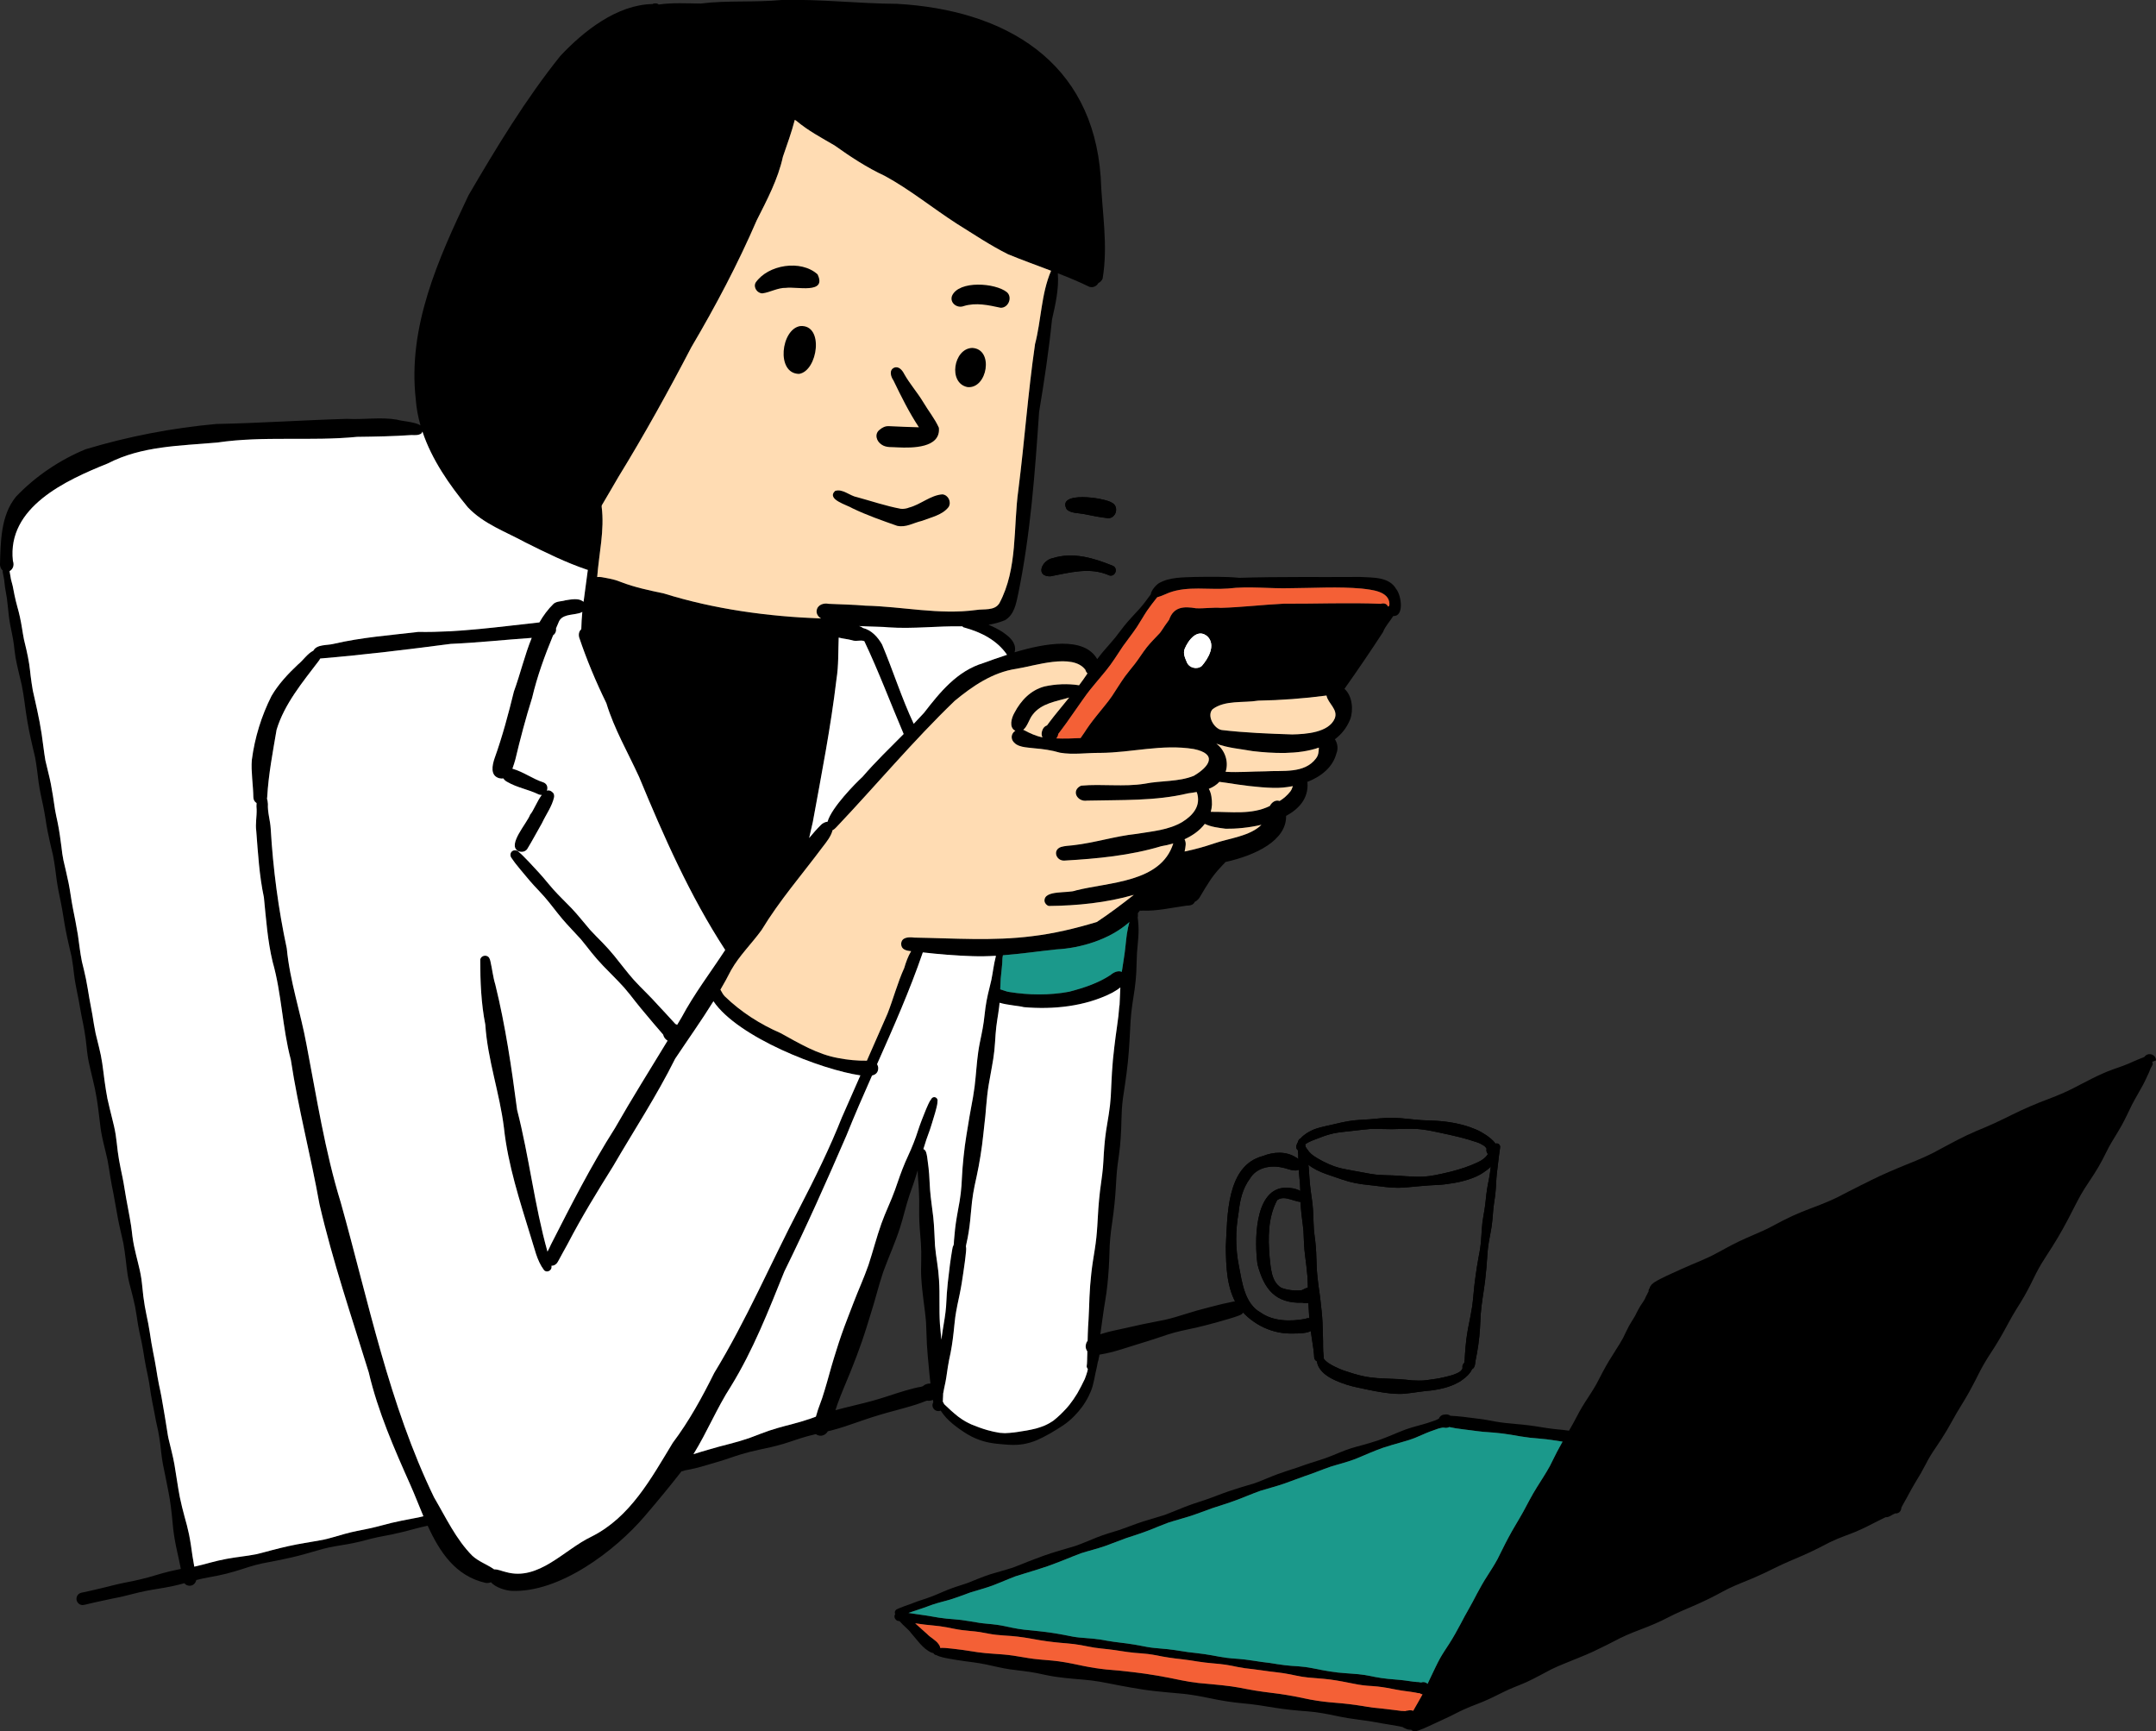 <?xml version="1.0" encoding="UTF-8"?>
<svg id="_レイヤー_2" data-name="レイヤー 2" xmlns="http://www.w3.org/2000/svg" viewBox="0 0 694.75 557.79">
  <rect x="0" y="0" width="694.75" height="557.79" fill="#333333" stroke="none"/>
  <defs>
    <style>
      .cls-1 {
        fill: #1b998b;
      }

      .cls-2 {
        fill: #fff;
      }

      .cls-3 {
        fill: #ffdcb3;
      }

      .cls-4 {
        fill: #f46036;
      }
    </style>
  </defs>
  <g id="_色" data-name="色">
    <g>
      <g>
        <path d="M257.88,105.06c7.8-.56,5.64,14.49-.39,15.41h-.02c-7.49-.11-5.8-14.46.41-15.41Z"/>
        <path d="M313.26,112.11c7.12.29,4.94,13.3-1.52,12.61-6.31-1.3-4.46-12.4,1.52-12.61Z"/>
        <path d="M322.4,99.15c-3.9-.83-7.88-1.75-11.85-.53-2.09.82-4.57-1-3.78-3.27,2.2-5.09,14-4.21,17.71-1.19,1.87,1.68.43,5.11-2.07,5Z"/>
        <path d="M243.47,91.1c3.99-5.85,14.64-7.54,19.98-2.7,3.11,6.47-6.86,3.86-10.17,4.35-2.63-.08-5.17,1.47-7.61,1.77-1.62,0-2.96-1.88-2.2-3.41Z"/>
        <path d="M289.35,144.15c-1.76-.17-3.75.19-5.27-.9-1.65-1.04-2.38-3.41-.66-4.75.82-.72,1.85-1.25,2.98-1.19,3.24.16,6.47.29,9.72.37-3.18-4.8-5.72-9.95-8.22-15.12-.85-1.21-1.47-3.3.22-4.08,1.49-.62,2.68.86,3.26,2.05,1.76,3.12,4.16,5.83,6.02,8.89,1.81,3.06,3.8,5.43,5.14,8.41.63,6.57-8.61,6.54-13.19,6.32Z"/>
        <path d="M289.14,169.44c-4.87-1.71-9.87-3.46-14.39-5.64-1.79-1.13-8.53-2.86-5.65-5.61,2.43-.82,4.74,1.61,7.13,2.02,4.64,1.26,9.24,2.84,13.98,3.72.79.14,2.13-.09,2.71-.38,3.74-.96,6.93-4,10.78-4.26,1.89.21,2.95,2.46,1.98,4.07-2.02,2.61-5.63,3.3-8.58,4.46-2.89.68-5.12,2.21-7.96,1.61Z"/>
        <path d="M450.01,189.92c1.62,2.18,2.48,8.78-1.05,8.57-1.08,1.76-2.56,3.24-3.31,5.2-4.01,6.16-8.16,12.26-12.41,18.26,2.58,2.25,2.93,6.91,1.84,9.84-1.12,2.75-2.83,4.84-4.93,6.41.8,1.15,1.14,2.87.54,4.46h-.02c-1.14,4.57-5,7.58-9.48,9.32.06.08.1.16.13.23.35,4.96-2.64,8.38-6.89,10.68.16,7.9-9.76,12.69-19.54,14.86-.24.31-.52.62-.82.88-.61.66-1.22,1.32-1.79,1.96-.73.86-1.42,1.74-2.06,2.66-1.26,1.88-2.45,3.84-3.55,5.74-.15.27-.31.51-.54.74-.1.1-.21.2-.22.2-.24.28-.55.5-.88.62-.1.2-.22.39-.41.58-.64.64-1.37.63-2.18.67-4.72.61-9.48,1.81-14.32,1.61-.29.04-.58.04-.83,0-.2.28-.41.57-.63.83.02.21.03.42.02.63,0,.24,0,.49-.07.73.22,1.69.33,3.39.27,5.1-.09,2.12-.34,4.23-.5,6.33-.11,2.13-.12,4.27-.23,6.39-.1,1.75-.27,3.48-.51,5.21-.23,1.71-.52,3.4-.77,5.1-.26,1.74-.43,3.49-.55,5.22-.23,4.4-.43,8.81-.87,13.2-.27,2.68-.65,5.35-1.04,8.02-.18,1.25-.4,2.49-.56,3.75-.15,1.14-.26,2.28-.34,3.44-.12,2.11-.14,4.22-.22,6.33-.08,1.93-.2,3.86-.39,5.78-.2,1.89-.48,3.79-.74,5.67-.2,1.44-.32,2.87-.41,4.31-.12,1.89-.21,3.8-.36,5.7-.16,1.99-.38,3.97-.62,5.95-.22,1.82-.51,3.63-.75,5.45-.22,1.69-.35,3.4-.43,4.79-.08,1.51-.11,3.04-.16,4.56-.06,1.82-.19,3.63-.34,5.45-.15,1.7-.3,3.4-.54,5.1-.21,1.6-.52,3.19-.76,4.79-.22,1.44-.42,2.88-.62,4.32-.21,1.39-.35,2.77-.58,4.15,0,.07-.02.13-.03.2.24-.08.48-.15.71-.22,2.16-.68,4.38-1.12,6.59-1.6,2.06-.44,4.11-.93,6.17-1.37,2.35-.5,4.72-.94,7.07-1.41,0,0,.03,0,.04,0h0c2.33-.51,4.61-1.22,6.88-1.93,2.48-.78,4.98-1.51,7.51-2.13,2.1-.53,4.22-1.12,6.28-1.52.04,0,.08-.02.12-.02.07-.02.15-.03.17-.05.84-.19,1.69-.39,2.55-.43,1.03-.05,1.99.75,2.26,1.73.26.97-.15,2.19-1.08,2.66-.26.14-.51.23-.71.3-.49.19-.97.36-1.46.51-.66.2-1.34.41-2,.61-4.38,1.29-8.79,2.48-13.12,3.36-1.35.28-2.69.59-4.03.94-1.56.41-3.09.95-4.62,1.46-2.55.86-5.09,1.67-7.66,2.44-2.54.76-5.05,1.63-7.61,2.32-1.39.37-2.81.66-4.23.9-.04,0-.07,0-.11.02-.02.35-.1.71-.21,1.05-.03.21-.07.43-.11.64-.04.23-.13.46-.21.69-.06.27-.1.56-.16.84-.09.46-.18.91-.28,1.37-.1.42-.22.83-.29,1.25-.11.61-.22,1.22-.36,1.82-.2.84-.37,1.69-.6,2.53-.3,1.09-.76,2.16-1.27,3.18-1.2,2.43-2.84,4.63-4.75,6.54-1.07,1.07-2.23,2.06-3.5,2.9-1.21.79-2.44,1.57-3.69,2.3-.2.11-.39.23-.59.35,0,0,0,0-.02,0-.05.03-.1.06-.12.07-1.26.72-2.56,1.38-3.89,1.97-1.46.63-2.99,1.08-4.57,1.35-1.02.17-2.05.23-3.07.23-.96,0-1.9-.06-2.86-.14-1.61-.14-3.23-.26-4.82-.57-1.49-.28-2.95-.73-4.35-1.3-1.92-.77-3.65-1.9-5.34-3.08-1.54-1.08-3.04-2.3-4.33-3.67-.67-.72-1.25-1.52-1.78-2.3-.15.08-.31.13-.48.15-.09,0-.18.02-.26.02-.83,0-1.6-.57-1.83-1.38-.15-.54-.05-1.04.2-1.45-.03-.21-.06-.44-.09-.65,0-.05-.02-.09-.03-.13-.61.26-1.27.35-1.89.24-.18.06-.35.11-.53.17-1.03.39-2.04.79-3.1,1.12-2.01.61-4.02,1.2-6.06,1.74-3.72.97-7.39,2.06-10.7,3.2-.81.28-1.63.57-2.23.77-2.64.94-5.29,1.83-8,2.54-.45.12-.91.23-1.36.33-.34.63-.91,1.12-1.66,1.34-.22.06-.43.09-.65.09-.55,0-1.1-.18-1.53-.52-.95.22-1.88.46-2.82.71-2.59.71-5.1,1.67-7.66,2.44-2.62.77-5.26,1.37-7.63,1.84-2.09.43-4.15.97-6.19,1.58-2.46.74-4.85,1.67-7.32,2.37-2.38.67-4.73,1.44-7.14,2.04-1.17.29-2.35.5-3.53.72-.09.04-.17.08-.25.12-.26.11-.5.15-.75.15-3.79,4.89-7.75,9.64-11.77,14.36-9.65,11.34-27.65,24.91-43.07,24.17-1.9-.11-5.08-1.06-6.58-2.76-.53.21-1.12.3-1.74.2-9.68-2.19-14.78-9.95-18.65-18.42-.15.04-.28.07-.4.09-2.09.43-4.14,1.02-6.21,1.56-1.65.43-3.31.82-4.98,1.17-1.61.33-3.23.61-4.62.9-2.64.56-5.21,1.38-7.86,1.9-2.54.52-5.12.84-7.66,1.36-1.27.28-2.51.61-3.75.98-1.53.46-3.07.88-4.61,1.31-2.45.68-4.93,1.22-7.4,1.74-1.95.41-3.9.75-5.82,1.13-1.42.31-2.81.67-4.2,1.11-1.53.48-3.05.99-4.59,1.44-1.84.55-3.67,1.01-5.54,1.39-1.68.34-3.38.62-5.06.97-.63.14-1.26.29-1.88.46,0,.06-.02.12-.03.18-.2.74-.75,1.37-1.52,1.58-.19.05-.38.08-.57.08-.65,0-1.29-.3-1.71-.82-1.27.34-2.53.66-3.82.94-2.88.61-5.82.99-8.67,1.55-1.54.32-3.07.68-4.58,1.07-.99.25-1.97.51-2.96.74-1.11.26-2.24.46-3.08.63-1.9.4-3.8.82-5.7,1.23-.87.19-1.74.4-2.61.61-.44.11-.87.24-1.33.26h-.07c-.86,0-1.64-.66-1.87-1.47-.27-.96.22-2.01,1.14-2.39.35-.15.74-.2.85-.21,2.51-.53,5-1.13,7.49-1.73,1.48-.36,2.96-.77,4.45-1.09,1.45-.32,2.93-.59,4.13-.83,1.68-.36,3.35-.76,5-1.2,1.5-.41,2.99-.88,4.49-1.31,1.65-.47,3.32-.86,5-1.2.33-.07.65-.13.99-.2-.06-.36-.13-.71-.19-1.05-.02-.1-.04-.2-.06-.28-.08-.39-.16-.76-.18-.85-.06-.28-.11-.57-.17-.85-.03-.15-.06-.28-.09-.42l-.05-.22c-.18-.86-.39-1.71-.53-2.4-.13-.56-.24-1.11-.29-1.36-.5-2.44-.86-4.89-1.07-7.37-.31-3.53-.73-7.05-1.39-10.31-.34-1.64-.64-3.29-.96-4.84-.27-1.29-.55-2.57-.79-3.87-.23-1.2-.38-2.43-.53-3.65-.12-1-.22-2-.35-3-.16-1.31-.39-2.6-.62-3.85,0-.05-.02-.09-.03-.14v-.02c-.22-1.03-.48-2.07-.68-3.1-.24-1.27-.47-2.54-.68-3.59-.36-1.75-.7-3.49-1-5.26-.2-1.2-.34-2.41-.54-3.61-.15-.92-.34-1.83-.49-2.53-.35-1.7-.74-3.39-1-5.1-.27-1.8-.57-3.59-.89-5.17-.08-.37-.16-.74-.19-.91-.35-1.62-.73-3.24-1-4.87-.3-1.96-.6-3.92-.95-5.87-.39-1.8-.8-3.58-1.28-5.36-.43-1.59-.85-3.18-1.11-4.81-.26-1.66-.44-3.34-.63-5.01-.21-1.79-.47-3.55-.77-5.31-.55-2.59-1.22-5.13-1.71-7.73-.52-2.78-.98-5.59-1.51-8.38-.34-1.63-.66-3.26-.93-4.91-.3-1.94-.61-3.87-.96-5.8-.74-3.47-1.79-6.86-2.24-10.38-.26-2.06-.5-4.12-.76-6.18-.25-2.06-.59-4.1-1.01-6.13,0,0,0,0,.01,0-.44-1.91-.86-3.84-1.34-5.75-.25-1.05-.49-2.1-.71-3.15-.17-.75-.26-1.52-.39-2.28-.15-.89-.21-1.8-.31-2.68-.09-.88-.2-1.75-.31-2.63-.22-1.69-.54-3.37-.82-4.82-.32-1.55-.65-3.11-.91-4.68-.28-1.74-.61-3.46-.97-5.18-.39-1.91-.77-3.84-1-5.78-.11-.93-.22-1.86-.34-2.79-.14-1.03-.3-2.05-.45-2.95,0-.05-.02-.1-.03-.15-.3-1.35-.61-2.68-.94-4.02-.34-1.42-.61-2.85-.91-4.28-.3-1.49-.54-3.01-.78-4.51-.26-1.69-.57-3.36-.89-4.95-.49-2.29-.95-4.6-1.28-6.93-.18-1.23-.33-2.47-.49-3.71-.17-1.42-.43-2.82-.69-4.23-.62-2.59-1.24-5.17-1.75-7.78-.26-1.33-.48-2.67-.68-4.02-.22-1.4-.47-2.78-.75-4.16-.56-2.52-1.1-5.02-1.46-7.56-.17-1.21-.3-2.43-.46-3.65-.18-1.51-.42-3-.65-4.29-.45-1.97-.94-3.93-1.37-5.91-.42-1.87-.79-3.75-1.12-5.64-.7-3.94-1.03-7.95-1.84-11.86-.67-2.91-1.43-5.78-1.97-8.71-.25-1.44-.39-2.91-.57-4.35-.15-1.18-.37-2.35-.59-3.43-.39-1.85-.76-3.71-1-5.59-.24-1.92-.37-3.87-.64-5.79-.18-1.2-.41-2.39-.61-3.59-.14-.82-.15-1.66-.28-2.49-.1-.61-.23-1.2-.35-1.81-.06-.28-.16-.61-.14-.91,0-.07,0-.14.03-.2-.42-.33-.75-.9-.89-1.74.22-7.48.21-15.97,5.15-22.04,6.24-6.57,14.14-11.88,22.46-15.3,13.68-4.12,27.85-6.86,42.08-8.14,14.07-.28,28.1-1.25,42.15-1.65,5.46.31,10.72-.65,16.08.25,1.53.52,5.83.67,7.59,1.87-.78-2.73-1.32-5.53-1.52-8.41-2.65-23.32,7.22-45.2,17-65.76,9.03-15.45,18.34-30.85,29.55-44.85,7.55-8.08,18.33-16.57,29.78-16.76.24-.18.55-.24.84-.2h.02c.47-.05.84.11,1.08.36,4.41-.65,9.15-.36,13.53-.32,8.78-1.09,17.33-.3,26.08-1.14,12.41-.33,24.8,1.17,37.17,1.23,34.77,1.95,63.05,18.42,65.66,55.83.39,11.02,2.45,21.87.62,32.7-.27.68-.77,1.15-1.36,1.43-.54.96-1.62,1.6-2.9,1.23-3.32-1.62-6.74-3.04-10.18-4.37.4,4.95-.77,10.08-1.87,14.89-1.01,9.94-2.52,19.97-4.16,29.79-1.34,19.61-2.76,39.29-6.73,58.6-.66,3.18-1.29,6.73-4.25,8.5-1.71.7-3.48,1.18-5.3,1.48,1.62.66,3.14,1.48,4.43,2.27,1.78,1.25,3.84,2.77,4.09,5.08.07.49,0,1.03-.14,1.52,9.92-2.97,22.31-5.11,26.55,2.07.02.05.04.09.05.14.02-.02.04-.04.05-.06,1-1.34,2.06-2.61,2.99-3.65.22-.25.46-.52.63-.71.72-.82,1.43-1.64,2.13-2.49.98-1.22,1.88-2.49,2.85-3.71,1.61-2.03,3.44-3.86,5.13-5.75,1.25-1.44,2.39-2.97,3.5-4.51.13-1.31,1.82-3.14,2.65-3.61,3.49-2,7.84-1.84,11.68-2,4.67-.05,9.63-.16,14.23.28,12.97-.41,25.93-.18,38.9-.28,4.14.25,9.4-.13,11.68,3.98ZM447.6,195.29c.05-.21.1-.41.14-.61-.04-4.24-5.83-4.65-8.92-5.03-7.62-.69-15.26-.17-22.89-.13-6.74.2-13.47-.71-20.18.11-6.28.47-12.98-.87-18.97,1.32-1.25.48-2.57,1.16-3.84,1.48-.02,0-.03,0-.05.02-1.12,1.43-2.24,2.84-3.25,4.31,0,0-.02.03-.03.04-1.13,1.7-2.11,3.48-3.23,5.18-1.44,2.18-3.08,4.19-4.59,6.33t0,0l-.06.1c-1.72,2.57-3.33,5.2-5.28,7.59-1.12,1.4-2.3,2.74-3.44,4.13-.61.75-1.25,1.49-1.85,2.25-.75.96-1.46,1.93-2.16,2.93-1.78,2.55-3.57,5.08-5.35,7.62-.61.87-1.26,1.71-1.89,2.56-.24.33-.51.65-.75.99-.06.53-.26,1.04-.65,1.44,2.61.11,5.23.03,7.85-.11.43-.62.86-1.24,1.17-1.69.55-.84,1.1-1.68,1.69-2.5.71-1,1.48-1.94,2.23-2.91,1.7-2.19,3.55-4.24,5-6.37,1.44-2.14,2.75-4.36,4.27-6.46,1-1.36,2.1-2.64,3.13-3.96,1.33-1.72,2.45-3.58,3.8-5.3,1.32-1.67,2.85-3.14,4.3-4.71.2-.27.4-.55.57-.8.33-.49.64-1.01.99-1.49.24-.35.51-.69.75-1.05.2-.29.41-.6.62-.88,1.45-4.19,4.7-4.38,8.66-3.7,2.65.13,5.4-.33,8.06-.13,6.69-.19,13.4-1.01,20.15-1.34,10.51.05,20.93-.39,31.33.03,1.27-.38,2.06.16,2.35.9.1-.08.22-.14.33-.18h0ZM430.11,231.5c1.14-2.95-2.14-4.78-2.66-7.39-7.11.95-15.01,1.53-21.99,1.64-4.78.79-10.68-.24-14.7,2.75-2,2.05.44,6.3,2.92,6.72,7.57.89,15.16,1.18,22.72,1.42,4.38-.08,11.79-.59,13.7-5.13ZM424.05,244.39c.85-1.03.88-2.26.94-3.5-6.65,2.32-14.93,1.87-21.35,1.12-3.86-.71-8-.98-11.68-2.4,2.75,2.06,4.08,5.8,2.98,9.07,4.24.26,8.47-.13,12.72-.15,5.69-.35,12.66.83,16.4-4.14ZM415.81,255c.39-.51.59-1.1.8-1.7-2.16.43-4.31.61-6.25.56-5.16-.14-10.26-.86-15.34-1.66-.6-.1-1.34-.17-2.09-.28-.95,1.03-2.12,1.75-3.4,2.25.87,1.43,1.03,3.56,1.01,5.1-.05.81-.18,1.58-.38,2.31,6.44-.07,13.17,1.03,19.03-1.89.64-1.24,1.86-2.06,3.16-1.61,1.31-.81,2.45-1.79,3.45-3.07ZM406.48,265.76c-4.17.98-8.4,1.32-11.52,1.27-2.36-.31-4.71-.58-6.73-1.57-1.61,2.15-3.95,3.77-6.52,4.96.27.52.43,1.16.36,1.84-.07.71-.18,1.42-.34,2.1,3.21-.66,6.38-1.53,9.53-2.61,4.74-1.65,11.54-2.3,15.22-5.99ZM381.07,264.79c3.48-2.17,5.98-5.22,4.62-9.46-.05-.04-.09-.09-.12-.13-.92.17-1.83.29-2.72.42-10.61,2.54-21.7,2.08-32.54,2.35-3.17.51-5.29-3.26-1.95-4.82,6.75-.63,13.76.46,20.52-.63,5.2-1.05,10.86-.54,15.81-2.54,5.2-3.07,7.67-7.08-.02-8.64-10.29-1.67-20.02,1.2-30.18,1.25-4.29-.05-8.65.67-12.91-.06-2.7-.81-5.51-1.2-8.32-1.43-2.4-.33-5.78-.19-7.05-2.65-.52-1.26.03-2.38.97-2.99-2.12-1.03-1.27-4.09-.29-5.79,2.1-4.01,5.26-7.32,9.7-8.49,3.57-.79,7.52-.96,11.13-.38.55-.71,1.05-1.42,1.53-2.1.16-.22.3-.46.46-.68.16-.23.31-.45.47-.67,0,0,0-.02,0-.02.04-.07.09-.13.11-.16.05-.07.09-.13.14-.2-.31-.29-.56-.68-.67-1.14-4.06-5.53-16.54-1.2-22.31-.33-7.62,1.14-14.07,5.58-19.82,10.33-13.41,12.91-25.4,27.28-38.12,40.7-.32.36-.75.76-1.22.96-.5,2.01-1.96,3.8-3.19,5.39-6.62,8.88-13.92,17.26-19.66,26.74-3.3,4.57-7.12,8.16-9.87,13.01-1.07,2.13-2.23,4.21-3.42,6.25.45.76.84,1.59,1.43,2.17,5.23,5.06,11.34,8.95,17.97,11.83,5.93,3.26,11.85,6.85,18.59,8.04,3.08.6,6.11.88,9.2.84,2.22-5.04,4.42-10.08,6.64-15.12,1.88-4.78,3.29-10.14,5.4-14.74.54-1.83,1.21-3.75,2.22-5.43-1.51-.12-3.2-.51-3.21-2.31.05-2.26,2.51-2.28,4.2-2.06,12.64.21,25.51,1.15,37.99-.45,7.04-.83,14.15-2.54,20.86-4.58,4.09-2.7,8.06-5.7,11.93-8.74-8.85,2.55-18.28,3.49-27.4,3.58-.73-.2-1.29-.84-1.39-1.59-.22-3.69,7.61-2.37,10.17-3.43,10.85-2.72,27.35-2.53,31.32-15.12-1.3.39-2.6.67-3.85.88-10.13,3.04-20.66,4.02-31.08,4.63-2.81.28-4.09-3.4-1.25-4.38,1.28-.38,2.6-.4,3.92-.55,7.05-.81,13.41-2.92,20.37-3.66,5.08-.84,10.41-1.21,14.9-3.9ZM363.15,300.83c.18-1.27.45-2.51.79-3.74-6.28,5.59-15.54,8.39-23.57,8.82-5.73.61-11.44,1.44-17.19,1.89-.03.22-.08.45-.11.66,0,.05-.02.1-.03.15-.03,2.3-.4,4.6-.57,6.71-.08,1.15-.12,2.29-.16,3.45,1.01.28,2,.73,2.8.84,6.35,1.03,13.02,1.12,19.38-.06,4.61-1.19,9.51-2.81,13.41-5.43.98-.86,2.43-1.51,3.59-.98.2-1.47.43-2.96.68-4.43.44-2.62.6-5.26.97-7.89ZM360.76,323.97c.08-1.93.15-3.87.26-5.8-.92.74-1.99,1.34-2.71,1.75-8.63,4.37-18.89,5.43-28.42,4.59-1.44-.42-5.09-.61-7.79-1.41-.03.43-.08.87-.13,1.3-.17,1.37-.38,2.72-.6,4.08-.25,1.57-.43,3.13-.55,4.71-.12,1.8-.22,3.59-.41,5.39-.18,1.72-.46,3.42-.77,5.11-.34,1.92-.71,3.84-1.03,5.76-.4,2.33-.62,4.69-.83,7.05-.09.99-.16,1.97-.25,2.95-.09,1-.22,1.99-.33,2.99-.24,2.17-.46,4.34-.74,6.51-.29,2.29-.68,4.56-1.09,6.83-.39,2.1-.86,4.18-1.31,6.27-.35,1.69-.63,3.37-.83,5.08-.25,2.07-.38,4.15-.61,6.23-.26,2.5-.65,5-1.18,7.27-.03.15-.06.29-.09.43-.02.07-.04.14-.05.21,0,.06-.02.12-.02.18,0,.07-.02.14-.02.2.12.53.09,1.07.03,1.64-.13,1.12-.22,2.26-.39,3.38-.32,2.27-.63,4.55-1,6.81-.39,2.43-.93,4.82-1.43,7.19,0,.04-.02.07-.03.11s0,.09,0,.09c-.24,1.18-.45,2.36-.62,3.55-.21,1.65-.36,3.31-.54,4.97-.32,2.94-.77,5.86-1.43,8.71-.16.8-.31,1.61-.43,2.42-.17,1.06-.29,2.13-.47,3.18-.16,1.03-.35,2.05-.57,2.98-.04.19-.08.37-.11.52-.03.12-.06.24-.07.34-.1.46-.17.92-.23,1.22-.02.07-.03.15-.05.22h0c0,.31,0,.62-.03.94,0,.14,0,.27-.02.41,0,.07,0,.15-.02.22,0,.07,0,.14,0,.21v.08c0,.09-.02.19-.02.28,0,.17-.02.34-.02.52.14.17.24.35.31.57.06.1.14.19.2.28,0,0,0,0,0,.02,1.36,1.32,2.75,2.59,4.23,3.77.13.1.24.2.3.24.03.02.05.03.08.05h0c.72.54,1.44,1.02,2.22,1.46.61.34,1.25.65,1.82.92,1.69.69,3.4,1.34,5.16,1.84,1.31.36,2.64.68,3.98.88.57.06,1.11.1,1.69.11,1.02-.02,2.05-.13,2.97-.23.32-.05.63-.1.96-.13,2.07-.3,4.13-.63,6.15-1.15.82-.23,1.63-.5,2.43-.81.11-.05.21-.1.33-.14.6-.26,1.17-.57,1.57-.79.46-.26.9-.54,1.17-.73.89-.68,1.71-1.44,2.49-2.18.03-.04.07-.07.1-.1.02-.02.03-.03.03-.04.23-.23.46-.46.68-.68.68-.69,1.35-1.42,1.95-2.18.89-1.15,1.74-2.36,2.47-3.58l.14-.24c.83-1.44,1.58-2.94,2.3-4.44.02-.05.04-.1.05-.12.32-.82.6-1.65.79-2.33.05-.17.08-.34.11-.51.02-.11.03-.22.04-.33-.27-.28-.42-.66-.34-1.06.04-.24.06-.5.08-.71v-.18c0-.15.02-.29.02-.34,0-.3.01-.6.03-.88h0c0-.07,0-.14,0-.2.03-.54.04-1.06.05-1.6,0-.04,0-.08,0-.12,0-.2,0-.4,0-.6-.07-.08-.13-.17-.18-.25-.43-.74-.44-1.58-.15-2.37.1-.28.25-.53.43-.75.03-.75.05-1.51.06-2.26.02-1.48.15-2.97.23-4.38.14-2.49.22-4.99.31-7.49.1-2.51.31-5.01.58-7.51.28-2.64.72-5.25,1.14-7.87.4-2.5.65-5,.8-7.47.19-3.76.43-7.52.87-11.26.22-1.81.49-3.61.72-5.42.19-1.44.3-2.9.36-4.05.18-3.34.39-6.68.89-9.99.27-1.78.57-3.53.86-5.3.32-1.96.53-3.94.64-5.67.13-2.62.23-5.22.39-7.84.16-2.68.41-5.36.74-8.02.27-2.19.53-4.37.86-6.56.36-2.4.64-4.79.78-6.94ZM344.36,224.97c.06-.08.13-.15.19-.22-4.29,1.29-8.99,1.83-11.8,5.55-1.08,1.31-1.65,3.77-3.02,4.85.09.03.18.07.26.11,1.84.99,3.9,1.94,5.94,2.32-.08-.15-.14-.3-.19-.47-.21-.81-.02-1.55.35-2.27.28-.54.75-.91,1.3-1.11.28-.37.55-.75.83-1.12.84-1.09,1.68-2.2,2.57-3.26,1.2-1.44,2.37-2.92,3.56-4.37ZM333.49,111.03c2.09-7.95,1.98-16.24,5.21-23.79-4.64-1.77-9.29-3.43-13.82-5.29-5.77-2.87-11.16-6.51-16.63-9.91-7.74-4.99-15.09-11-23.17-15.38-5.75-2.66-11.03-6.15-16.15-9.8-4.2-2.46-8.53-4.74-12.27-7.9-.18-.12-.36-.22-.55-.33-1.03,4.01-2.48,7.94-3.83,11.89-1.57,7.23-5.14,13.94-8.42,20.44-6.08,14.07-13.28,27.7-21.07,40.89-7.39,14.19-15.16,28.23-23.54,41.87-1.7,2.9-3.37,5.82-5.09,8.7-.08.14-.17.27-.25.43,0,.13,0,.27-.03.42.98,7.55-.88,15.12-1.44,22.66.97-.12,2,.13,2.72.27,1.86.34,3.33.67,5.02,1.37,4.44,1.71,9.1,2.66,13.74,3.65,16.36,5.1,33.61,7.43,50.65,8.06-.99-.65-1.52-1.47-1.42-2.51.23-1.89,2.24-2.57,3.88-2.21,3.94.2,7.92.24,11.85.59,11.91.27,23.75,3.01,35.64,1.4,2.54-.43,5.96.35,7.53-2.2,5.97-11.22,4.41-24.41,6.12-36.61,1.99-15.72,3.08-31.1,5.34-46.7ZM320.87,308.28c0-.11.03-.21.04-.32-2.49.15-4.98.21-7.49.12-5.61-.16-10.7-.61-16.05-1.21-4.22,12.31-9.49,24.17-14.75,36.03.24.39.38.84.38,1.3-.02,1.43-.89,2.09-1.99,2.34-2.84,6.4-5.64,12.82-8.25,19.32-6.38,14.75-12.9,29.39-20.01,43.82-5.11,12.66-10.03,25.32-17.22,37-4.53,7.01-7.69,14.8-12.07,21.87,1.7-.56,3.42-1.04,5.12-1.54,2.06-.61,4.11-1.17,6.19-1.69,2.24-.57,4.45-1.2,6.58-1.93,1.22-.44,2.44-.92,3.66-1.39,1.84-.72,3.71-1.35,5.6-1.89,1.67-.49,3.35-.91,5.02-1.35,2.03-.53,4.02-1.13,5.67-1.71.54-.2,1.07-.39,1.61-.59.08-.25.15-.48.21-.67.22-.65.37-1.32.49-1.63.42-1.19.87-2.38,1.24-3.43.03-.09.06-.19.1-.28h0c1.1-3.35,2.01-6.75,2.97-10.15.5-1.75,1.05-3.48,1.59-5.21.54-1.7,1.07-3.4,1.67-5.09,1.19-3.41,2.54-6.75,3.82-10.13,1.56-4.11,3.41-8.1,4.86-12.27,1.46-4.44,2.61-8.98,4.18-13.39,1.31-3.68,3.07-7.17,4.38-10.85,1.03-2.99,2.04-5.97,3.28-8.87.59-1.37,1.21-2.71,1.82-4.07.62-1.42,1.17-2.87,1.62-4.11.4-1.17.78-2.36,1.19-3.53.44-1.26.94-2.5,1.43-3.74.42-1.07.86-2.15,1.34-3.19.26-.57.55-1.15.95-1.65.02-.05.04-.09.07-.14,0,0,0,0,0,0,.19-.32.52-.55.93-.56.64,0,1.16.6,1.07,1.24,0,.06-.02.12-.04.18.03.61-.14,1.26-.27,1.85-.26,1.12-.6,2.23-.94,3.33-.39,1.28-.76,2.56-1.19,3.83-.39,1.11-.79,2.22-1.18,3.3-.33,1-.65,1.99-.95,3.01.46.17.73.59.88,1.03.31.96.4,1.99.53,2.98.19,1.37.36,2.74.45,4.11.12,1.74.2,3.47.29,4.97.22,2.95.7,5.85,1.03,8.79.35,3.19.39,6.39.57,9.29.16,1.79.41,3.56.68,5.33.29,1.91.51,3.84.62,5.77.3,4.7-.02,9.4.28,14.09.13,1.69.3,3.37.46,5.06.13-1.03.28-2.06.45-3.09.43-2.59.88-5.15,1.07-7.54.09-1.44.15-2.89.25-4.3.16-2.28.42-4.56.71-6.82.21-1.67.37-3.37.66-5.03.14-.78.28-1.56.38-2.34.06-.5.2-.99.44-1.42.02-.11.04-.21.04-.21,0-.05.02-.11.03-.17,0-.06,0-.12,0-.14v-.1c0-.27.03-.56.05-.84.18-2.47.46-4.91.87-7.35.28-1.76.64-3.5.94-5.27.28-1.66.47-3.34.6-5.03.13-1.93.19-3.87.35-5.79.2-2.35.43-4.71.74-7.06.29-2.19.66-4.35,1.02-6.53.32-1.93.62-3.87,1-5.8.43-2.24.83-4.47,1.12-6.73.25-1.97.4-3.96.59-5.94.16-1.73.32-3.45.57-5.16.27-1.94.68-3.85,1.02-5.47.29-1.42.56-2.84.76-4.29.21-1.52.36-3.06.56-4.59.2-1.44.47-2.87.79-4.29.36-1.63.82-3.24,1.12-4.68.5-2.45.75-4.95,1.39-7.36,0-.02,0-.03,0-.04ZM316.9,213.63c1.97-.71,4.63-1.69,7.61-2.65-3.21-4.7-8.33-7.27-13.67-8.75-.3-.03-.56-.2-.72-.42-.12,0-.23,0-.35,0-7.8-.14-15.56.87-23.35.33-1.65-.21-5.5-.2-9.59-.42.44.12.86.3,1.21.61,2.77.67,4.83,2.93,6.2,5.34,3.6,8.57,6.28,17.2,10.2,25.55,1.12-1.16,2.22-2.33,3.29-3.51,5.2-6.71,10.7-13.54,19.18-16.08ZM297.33,446.68c.66-.61,1.59-.95,2.5-.89-.23-1.85-.39-3.71-.56-5.55-.22-2.32-.44-4.65-.58-6.96-.14-2.44-.15-4.89-.29-7.33-.18-2.26-.5-4.5-.78-6.75-.32-2.5-.61-5.01-.75-7.52-.11-1.82-.06-3.64-.02-5.46.05-1.98.02-3.94-.11-5.8-.26-3.08-.53-6.16-.55-9.25-.02-1.48.04-2.96.02-4.44-.02-1.7-.12-3.38-.21-4.83-.04-.54-.08-1.08-.11-1.38-.09-1.13-.15-2.27-.18-3.42-.76,2.65-1.67,5.24-2.59,7.83-1.21,3.56-2,7.23-3.15,10.81-1.49,4.62-3.5,9.03-5.17,13.57-.12.33-.23.65-.34.96,0,.02,0,.04-.02.06v.02c-1.33,3.97-2.3,8.03-3.56,12.02-1.05,3.35-2.04,6.71-3.19,10.02-1.12,3.24-2.36,6.45-3.64,9.63-1.41,3.48-2.93,6.91-4.19,10.41-.22.65-.44,1.31-.65,1.96.92-.26,1.85-.51,2.77-.74,3.07-.77,6.17-1.47,9.22-2.31,2.8-.77,5.55-1.71,8.32-2.6,1.66-.53,3.34-1,5.03-1.44.71-.2,1.45-.32,2.19-.45.21-.06.4-.12.6-.18ZM291.2,236.51c-4.24-9.96-8.06-20.18-12.68-29.92-1.32-.51-2.61.23-4.04-.32-1.39-.37-2.88-.47-4.22-.84-.18,4.47,0,8.95-.71,13.39-1.83,15.48-4.84,30.74-7.63,46.04-.38,1.73-.78,3.45-1.18,5.16,1.23-1.48,2.48-2.93,3.83-4.25.49-.54,1.33-.94,2.1-1.01,1.3-4.6,9.09-12.47,11.26-14.45,4.13-4.8,8.78-9.29,13.28-13.82ZM271.39,359.82c1.96-4.44,3.91-8.88,5.86-13.32-12.67-1.83-39.51-12.29-47.35-23.89-3.93,6.32-8.25,12.38-12.35,18.54-5.92,11.92-13.26,23.06-19.94,34.55-5.13,8.22-10.2,16.46-14.67,25.07-.99,1.73-2.07,3.8-2.99,5.45-.41.88-1.15,1.61-2.16,1.62-.03,0-.07,0-.1,0,.02.07.03.15.04.22.18,1.31-1.54,2.19-2.42,1.19-2.37-3.12-3.06-7.15-4.29-10.81-3.53-11.53-7.33-23.01-8.63-35.06-1.37-11.19-5.27-21.89-6-33.22-1.36-6.9-1.65-14.03-1.63-21.02.22-.97,1.29-1.43,2.17-1.09.71.27.93.96,1.09,1.62.59,2.52.83,5.1,1.59,7.56,3.27,13.29,5.25,26.84,7.03,40.41,3.89,15.08,5.57,30.66,9.78,45.65.4-.81.85-1.58,1.1-2.25,6.49-12.73,12.96-25.48,20.64-37.53,5.44-9.55,11.28-18.82,16.97-28.2-.22-.13-.44-.28-.63-.48-.42-.42-.68-.94-.8-1.46-.41-.48-.81-.96-1.01-1.18-1.45-1.64-2.84-3.33-4.25-5.01-1.2-1.43-2.42-2.85-3.56-4.32-1.29-1.67-2.59-3.32-3.81-4.71-2.16-2.39-4.48-4.63-6.71-6.95-1.32-1.38-2.58-2.82-3.77-4.3-1.2-1.48-2.34-3.01-3.4-4.26-2.01-2.24-4.14-4.35-6.07-6.65-1.98-2.35-3.77-4.85-5.64-6.98-1.09-1.24-2.24-2.43-3.37-3.65-.95-1.02-1.84-2.09-2.73-3.16-1.14-1.36-2.28-2.7-3.37-4.1-.36-.47-.69-.94-1.02-1.42-.06-.09-.13-.19-.19-.28-.17-.2-.27-.45-.3-.74,0-.03,0-.06,0-.09,0,0,0,0,0,0-.11-1.02.75-1.78,1.79-1.56.03,0,.06,0,.08,0,.31.07.56.22.74.44.07.06.14.12.2.18.45.37.87.77,1.28,1.18,1.27,1.24,2.46,2.55,3.66,3.85.96,1.02,1.9,2.03,2.81,3.1,1.1,1.32,2.21,2.65,3.29,3.88,1.87,2.09,3.91,4,5.85,6.03,2.17,2.28,4.08,4.79,5.97,6.96,1.28,1.42,2.66,2.73,3.98,4.1,1.32,1.37,2.61,2.79,3.81,4.27,2.14,2.64,4.17,5.35,6.25,7.7,1.3,1.43,2.66,2.81,4.03,4.17,1.34,1.31,2.6,2.69,3.86,4.07,1.48,1.61,3.01,3.18,4.24,4.58.42.48.85.93,1.25,1.36,0,0,.02.03.03.04.2.07.4.17.59.28.48-.79.95-1.58,1.42-2.38,4.09-7.65,9.35-14.52,14.06-21.73-11.4-17.49-19.81-36.59-27.76-55.78-3.61-7.89-7.99-15.38-10.54-23.74-3.42-7.01-6.33-13.96-8.77-21.22-.28-1.17.07-2.08.69-2.61.03-1.86.16-3.72.33-5.58-.38.23-.83.41-1.32.49-2.27.57-5.42.31-6.35,2.95-.26.61-.53,1.23-.79,1.85.12.83-.18,1.71-.94,2.24-2.71,6.56-5.13,13.19-6.77,20.15-2.07,6.57-3.82,13.21-5.41,19.9-.26.86-.55,1.93-.94,2.94,3.72,1.07,6.42,3.26,10.02,4.42,1.23.5,1.46,1.7,1.08,2.66.66-.22,1.37-.03,2.11.83.22.36.27.8.22,1.23-.64,3-2.61,5.6-3.89,8.37-1.61,2.78-3.1,5.66-4.78,8.39-.64.93-2.03,1.13-2.98.59-3.48-1.99,2.96-8.95,3.94-11.71,1-1.07,2.25-4.38,3.74-6.33-.33.04-.69-.02-1.07-.19-3.4-1.64-6.9-2.15-10.03-3.99-.6-.29-1.01-.69-1.27-1.13-.4.07-.85.06-1.35-.07-3-.85-2.23-4.21-1.5-6.39,2.53-7.06,4.46-14.29,6.24-21.55,2.05-5.6,3.46-11.69,5.74-17.28-8.69.6-17.4,1.56-26.1,1.93-14.05,1.84-28,3.54-42.06,4.72-.14.28-.3.55-.47.76-5.18,6.82-11.07,13.87-13.58,22.17-1.22,7.17-2.62,14.44-3.03,21.7,0,.2-.02.39-.06.56.19.51.22,1.1.29,1.67-.15,2.71.75,5.28.9,7.97.76,13,2.46,25.88,5.18,38.58.99,10.57,4.45,20.57,6.35,30.95,3.29,17.08,5.92,34.28,11.05,50.94,8.94,31.91,15.55,65.01,30.05,94.97,3.81,6.49,7.06,13.5,12.3,18.79,1.97,1.85,4.73,2.82,6.87,4.28.06.05.13.1.18.15,1.2-.09,2.65.62,3.83.86,10.54,2.98,18.76-7.23,27.48-11.38,12.6-6.26,19.31-18.82,26.27-30.26,5.3-7.05,9.45-14.66,13.36-22.52,10.42-17.06,18.25-35.47,27.43-53.07,5-9.67,9.78-19.33,13.79-29.47ZM189.38,183.61s-.11-.02-.17-.03c-6.85-2.31-13.38-5.54-19.85-8.77-6.45-3.52-13.5-5.96-18.61-11.36-5.96-7.23-11.63-15.39-14.62-24.37-.07.18-.18.36-.32.57-.91.66-2.12.57-3.21.53-5.78.4-11.76.51-17.53.58-14.97,1.47-30.09-.37-45.04,1.83-12.05,1.07-24.33,1.08-35.27,6.73-13.58,5.45-32.51,14.09-30.6,31.39.57,1.58-.12,2.81-1.08,3.32.04.16.06.31.09.47.13.72.23,1.44.37,2.18.19.69.39,1.39.55,2.1.23,1.05.4,2.11.59,3,.26,1.26.57,2.5.91,3.74.29,1.07.59,2.15.82,3.24.56,2.48.86,5.01,1.31,7.27.25,1.14.55,2.27.81,3.41.36,1.51.63,3.03.88,4.55.2,1.27.32,2.55.47,3.83.2,1.57.42,3.12.7,4.69.45,2.11.97,4.2,1.4,6.28.56,2.56,1.05,5.11,1.44,7.69.43,2.9.74,5.82,1.2,8.51.56,2.56,1.29,5.08,1.78,7.65.24,1.25.46,2.49.65,3.74.23,1.52.45,3.05.69,4.57.21,1.29.53,2.57.79,3.86.29,1.43.56,2.89.76,4.34.18,1.21.34,2.43.5,3.65.1.75.19,1.51.28,2.27.1.7.25,1.42.37,2.12.56,2.46,1.17,4.91,1.67,7.39.54,2.66.84,5.37,1.37,8.03.58,2.87,1.15,5.74,1.62,8.63.23,1.49.42,2.99.61,4.49.17,1.35.42,2.67.66,3.98,0,0,0,.02,0,.04l.02.06c.45,1.87.93,3.74,1.31,5.63.42,2.04.72,4.11,1.08,6.17.31,1.81.68,3.6,1,5.42.18,1.01.31,2.02.49,3.04.17.96.35,1.93.54,2.89.35,1.51.74,3.03,1.11,4.53.43,1.71.78,3.41,1.03,5.14.28,1.86.49,3.75.74,5.62.27,1.97.58,3.94.93,5.79.02.07.03.14.05.2.45,1.98.92,3.96,1.42,5.93.46,1.81.9,3.62,1.19,5.47.26,1.77.45,3.55.66,5.34.22,1.82.56,3.6.92,5.4.44,2.1.9,4.2,1.22,6.32.35,2.22.75,4.42,1.17,6.62.36,1.88.7,3.76,1,5.65.17,1.1.27,2.21.41,3.31.13,1.09.34,2.18.54,3.25h0s.03.11.03.11c.37,1.69.77,3.39,1.2,5.07.44,1.71.83,3.43,1.1,5.17.29,1.93.42,3.89.66,5.85.27,2.09.62,4.15,1.02,6,.4,1.85.77,3.7,1.05,5.57.34,2.26.7,4.53,1.12,6.58.34,1.67.66,3.34.93,5.03.29,1.82.58,3.62.91,5.22.61,2.69,1.09,5.39,1.53,8.11.2,1.28.46,2.55.64,3.83.23,1.55.47,3.1.73,4.56.07.31.14.62.19.94.64,2.77,1.41,5.51,1.9,8.31.62,3.53,1.07,7.11,1.73,10.49.44,2.12.96,4.23,1.53,6.31.53,1.87,1.04,3.76,1.43,5.67.48,2.32.8,4.69,1.13,7.04.17,1.13.36,2.26.58,3.4.04,0,.09,0,.13-.02,1.64-.35,3.26-.81,4.88-1.24,1.78-.48,3.56-.9,5.37-1.24,3.14-.61,6.35-.86,9.39-1.46.06-.02.12-.03.17-.04,0,0,.03,0,.03,0,1.68-.39,3.32-.85,4.97-1.29,1.8-.47,3.59-.92,5.4-1.32,1.76-.4,3.51-.71,5.28-1.02,1.96-.35,3.92-.64,5.88-1.02,2.37-.51,4.69-1.27,7.02-1.91,2.66-.75,5.36-1.22,8.02-1.77,2.35-.51,4.66-1.19,6.99-1.76,2.26-.55,4.57-.97,6.63-1.37.62-.14,1.25-.24,1.83-.35.17-.04.33-.08.47-.1.46-.1.91-.2,1.37-.32-1.44-3.41-2.75-6.84-4.15-9.99-5.27-11.82-10.5-23.71-13.46-36.35-5.55-18.02-11.63-35.83-15.88-54.21-2.79-15.59-6.86-30.87-9.23-46.54-2.76-10.38-2.92-21.2-5.86-31.54-1.64-6.81-2.12-13.84-2.82-20.79-1.5-7.07-1.9-14.2-2.46-21.38-.32-2.31.19-4.63.12-6.95-.06-.62-.09-1.36-.02-2.06-.6-.35-1.03-.99-1.04-1.9-.05-3.87-.8-8.37-.49-11.98.92-7.16,3.11-14.24,6.34-20.62,2.2-3.79,5.34-7.13,8.48-10.09,1.74-1.39,3.04-3.53,5.01-4.51,1.1-2.08,4.4-1.66,6.43-2.17,9.15-2.13,18.22-2.78,27.39-3.87,13.08.22,26.05-1.66,39.01-3.06,1.26-2.19,2.75-4.23,4.61-6.04,1.13-.86,2.54-.68,3.81-1.09,1.73-.26,4.08-.76,5.54.29.1.07.2.13.28.2.42-3.43.95-6.84,1.37-10.26Z"/>
        <path d="M338.57,185.7c-5.1.14-2.89-5.23.72-5.87,6.56-2.06,13.25.02,19.28,2.46,1.84.79.86,3.65-1.09,3.12-6.23-2.82-12.83-.89-19.1.3.12-.01.23-.02.2-.02Z"/>
        <path d="M357.04,166.96c-2.59-.25-5.48-.9-7.79-1.34-1.83-.35-3.94-.2-5.46-1.42-3.55-6.12,12.19-3.86,14.59-2.18,2.31,1.22,1.28,5.05-1.34,4.94Z"/>
        <path d="M415.61,429.67c-6.59-.07-12.97-3.57-16.8-8.9-3.55-5.59-3.72-12.58-3.8-19,.52-9.91.12-26.21,11.94-29.28,3.47-1.38,7.4-1.62,10.66.44,1.29.65,2.57,2.57,1.23,3.79-1.57,1.11-3.99-.26-5.5-.48-3.82-.94-8.42-.08-10.53,3.47-2.44,3.26-3.28,7.13-3.7,11.09-1.01,5.73-1.02,11.4.1,17.05,1.05,5.31,1.84,12.21,7.01,15.06,4.08,2.89,9.63,2.93,14.39,2.05,1.22-.6,2.78,0,3.14,1.34.63,3.82-5.69,3.3-8.14,3.38Z"/>
        <path d="M419.77,419.75c-8.85.28-12.42-4.38-14.55-12.34-.97-7.08-1.11-23.61,8.27-24.67,2.61-.16,5.85.29,7.32,2.72.54.51.31,1.55-.37,1.77-2.92.6-6.25-2.47-8.89-.53-3,5.62-2.95,12.2-2.43,18.38.39,3.43.51,7.85,3.71,9.83-.02,0-.04-.01-.06-.02-.02-.01-.04-.02-.14-.05,2.14.86,4.53,1.13,6.84.87.85-.37,1.68-.94,2.63-.9,1.92-.05,3.17,2.39,1.91,3.88-1.03,1.35-2.86,1.35-4.37,1.05,0,0,.12,0,.12,0Z"/>
        <path d="M423.92,438.33c-.32-.32-.45-.72-.45-1.14,0,0,0,0,0,0,0-.25-.03-.5-.03-.55l-.02-.24c-.07-1.02-.22-2.03-.38-3.04-.3-1.9-.56-3.82-.81-5.74-.31-2.37-.47-4.76-.58-7.16-.07-1.51-.14-3.02-.17-4.53-.03-1.63-.09-3.25-.18-4.77-.18-2.22-.47-4.41-.75-6.62-.16-1.18-.26-2.37-.33-3.56-.09-1.43-.1-2.87-.19-4.3-.22-2.51-.65-4.99-.83-7.49-.2-2.65-.13-5.29-.29-7.71-.19-2.36-.49-4.7-.53-7.07-.02-1.12-.05-2.25-.06-3.36,0-.65.03-1.3.08-1.94-.03-.31-.05-.62-.07-.93,0-.11,0-.22,0-.32,0-.07.01-.14.03-.21.01-.06.03-.12.05-.18,0,0,0,0,0,0,.11-.25.31-.47.57-.58.48-.21,1.08-.03,1.35.44.11.2.15.39.17.61.04.33.07.65.1.98.11.47.22.94.3,1.41.18.98.3,1.97.45,2.96.15,1.02.29,2.06.39,3.09.1,1.13.15,2.26.21,3.18.11,1.43.24,2.86.43,4.28.18,1.35.4,2.68.56,4.03.3,2.76.27,5.54.45,8.31.11,1.2.27,2.39.42,3.57.15,1.27.25,2.54.31,3.81.11,2.04.13,4.09.24,5.92.13,1.65.3,3.29.53,4.93.2,1.43.42,2.86.58,4.29.27,2.49.59,4.97.7,7.48.05,1.03.07,2.05.1,3.07.02.95.07,1.88.07,2.82,0,1.19,0,2.39.05,3.37l.02.18c.03.45.08.9.12,1.3.14.85-.39,1.71-1.3,1.84-.07.01-.14.01-.21.01-.41,0-.81-.16-1.1-.45Z"/>
        <path d="M483.4,369.54c0,.27-.06.55-.09.81-.11.78-.22,1.56-.33,2.35-.14,1.07-.22,2.15-.37,3.22-.18,1.32-.32,2.64-.42,3.91,0,.05,0,.1,0,.16h0c-.1,1.82-.19,3.62-.42,5.42-.12.86-.25,1.71-.37,2.57-.16,1.03-.24,2.06-.32,3.1-.1,1.28-.2,2.55-.38,3.82-.16,1.17-.39,2.33-.61,3.49-.19.97-.36,1.93-.5,2.92-.14.98-.22,1.95-.29,2.88-.18,2.87-.41,5.75-.76,8.61-.45,3.59-1.14,7.15-1.39,10.56-.11,1.68-.15,3.36-.25,4.78-.21,3.43-.71,6.82-1.4,10.15-.15.76-.11,1.57-.49,2.26-.16.29-.41.52-.7.66-.24.12-.51.19-.77.19-.08,0-.15,0-.22-.02-.67-.09-1.23-.59-1.41-1.23-.1-.32-.1-.65-.07-.98.03-.39.12-.75.14-1.03.03-.56.05-1.1.07-1.4.12-1.72.24-3.44.46-5.14.32-2.58.85-5.12,1.33-7.46.2-1.07.4-2.14.56-3.21.18-1.22.28-2.45.4-3.68.18-2.06.41-4.11.7-6.16.26-1.9.56-3.83.91-5.72.17-.9.34-1.8.49-2.7.18-1.06.28-2.13.37-3.15.05-.61.08-1.21.12-1.79.08-1.24.17-2.49.3-3.74.17-1.38.43-2.74.66-4.11.38-2.21.49-4.44.83-6.65.18-1.2.44-2.38.67-3.57.24-1.25.39-2.51.55-3.77.06-.49.12-.97.18-1.44.09-.66.19-1.33.28-2,0-.02,0-.04,0-.06.07-.57.13-1.13.19-1.7.06-.44.08-.91.18-1.36,0-.02,0-.04,0-.06,0,0,0-.03,0-.05.06-.2.17-.37.32-.5.11-.12.25-.2.41-.24,0,0,.03-.02.04-.02.68-.2,1.4.34,1.4,1.05Z"/>
        <path d="M474.42,439.97c.12.42.06.87-.12,1.26,0,.03-.02.05-.03.07h0c-.13.39-.32.72-.61,1-.42.6-.91,1.08-1.47,1.55-.85.72-1.8,1.37-2.64,1.78-2.36,1.25-5,1.89-7.63,2.3-.7.11-1.42.16-2.12.22-.88.09-1.75.21-2.62.33-1.46.2-2.93.44-4.39.57-.61.06-1.22.08-1.84.08-1.95,0-3.9-.24-5.83-.55-2.5-.39-4.98-.95-7.45-1.46-2.54-.53-5.01-1.28-7.37-2.35-1.5-.68-2.99-1.53-4.15-2.72-.63-.65-1.16-1.41-1.5-2.24-.15-.37-.22-.75-.25-1.13,0-.21,0-.42,0-.63-.02-.21-.03-.41.02-.61.3-1.03,1.78-1.03,2.08,0,0,.03.02.06.02.09.02.06.02.11.03.16.02.04.04.07.06.11.13.17.25.33.28.37.12.14.24.26.38.39.3.26.63.51.85.66.68.44,1.4.83,1.9,1.08.99.49,1.97.92,2.99,1.29,2.19.75,4.4,1.43,6.39,1.85,1.54.32,3.08.51,4.59.62.03,0,.07,0,.11,0,2.2.14,4.38.2,6.57.3,1.54.08,3.06.29,4.55.42.05,0,.1,0,.1,0,.05,0,.11,0,.16,0h.04c1.09.06,2.2.09,3.06.03.97-.07,1.91-.21,2.87-.36.83-.12,1.66-.22,2.26-.34,1.52-.31,3.05-.65,4.53-1.12l.25-.09c.39-.14.76-.29,1.13-.46.27-.14.53-.29.78-.45.08-.06.15-.11.22-.17.09-.09.18-.17.18-.17.03-.03.06-.07.09-.11.06-.07.12-.15.18-.22.06-.09.12-.19.18-.27,0-.11,0-.21.02-.33-.04-.33-.03-.66.12-.98.11-.22.25-.43.44-.58.28-.25.64-.4,1.03-.4.73,0,1.34.5,1.55,1.18Z"/>
        <path d="M482.76,370.15c.04.32.02.66,0,.77,0,.06,0,.12-.02.18-.03.58-.1,1.13-.31,1.67-.22.59-.53,1.17-.87,1.69-.34.53-.75,1.01-1.19,1.46-.71.71-1.51,1.33-2.32,1.85-1.98,1.35-4.31,2.18-6.62,2.78-1.72.46-3.48.73-5.24.98-1.82.26-3.65.3-5.46.4-2.31.14-4.6.41-6.9.6-1.03.09-2.05.16-3.08.18-.16,0-.3,0-.46,0-1.3,0-2.6-.11-3.88-.25-1.17-.12-2.34-.3-3.51-.43-1.43-.17-2.88-.3-4.3-.5-1.37-.19-2.72-.49-4.05-.84-1.45-.39-2.88-.92-4.3-1.4-2.03-.67-4.08-1.35-5.99-2.31-.94-.48-1.82-1.03-2.64-1.68-.31-.23-.6-.49-.9-.75-.99-.89-2.04-1.99-2.39-3.31-.02-.05-.04-.11-.05-.17-.05-.2-.08-.4-.1-.6-.06-.55-.03-1.11.08-1.65,0-.21.02-.44.08-.64v-.02c.02-.12.06-.23.11-.34.18-.38.56-.65,1.01-.65.6,0,1.06.51,1.07,1.09,0,.16-.03.32-.05.48v.03s0,.08,0,.13c.02.1.05.19.08.26.03.12.08.23.14.35.03.07.07.13.11.19.05.08.09.16.13.2.27.41.57.82.88,1.2.27.3.56.59.71.72.27.23.56.46.82.65,0,0,.02.02.03.02l.02.02c.98.65,2.02,1.22,2.95,1.71.06.04.13.07.2.1,1.1.56,2.23,1.05,3.35,1.46.03,0,.07.03.11.04.03,0,.06.02.06.02.86.29,1.73.53,2.61.73,2.03.44,4.09.75,6.15,1.15,1.77.34,3.54.67,5.3.84.03,0,.06,0,.1,0h.07c1.46.1,2.92.12,4.37.17,1.49.05,2.98.16,4.4.27,1.87.13,3.76.2,5.64.13,1.1-.07,2.2-.21,3.27-.41.03,0,.06,0,.09-.02.04,0,.08,0,.09,0,1.84-.36,3.67-.75,5.49-1.21,1.5-.38,3-.84,4.48-1.34,1.45-.5,2.86-1.08,4.27-1.74.37-.19.74-.39,1.01-.56.04-.03.09-.06.13-.09.24-.17.47-.33.69-.51.23-.2.46-.42.61-.57.03-.04.06-.08.1-.12.13-.16.25-.31.37-.48.03-.04.05-.09.08-.13,0,0,0-.02,0-.03.02-.07.04-.13.06-.2.02-.06.04-.13.05-.19.03-.19.06-.38.08-.58,0-.03,0-.06,0-.08-.03-.12-.06-.23-.07-.35-.11-.58.19-1.19.64-1.54.39-.3.96-.43,1.44-.27h.02c.4.13.73.38.95.71,0,.02.02.03.03.05,0,0,0,0,0,.02.11.19.18.39.2.62Z"/>
        <path d="M482.56,369.53c.26.45.36,1.01.21,1.52,0,0,0,.03-.02.04-.23.81-.99,1.39-1.83,1.39-.03,0-.05,0-.08,0-.56-.02-1.08-.28-1.43-.71-.18-.2-.3-.43-.37-.69-.09-.33-.09-.65,0-.96-.04-.06-.07-.12-.11-.17-.08-.12-.16-.23-.21-.29,0,0-.03-.03-.04-.05-.1-.1-.19-.2-.3-.29-.12-.09-.24-.18-.3-.22-.32-.2-.64-.39-.99-.57-.35-.18-.71-.32-1.06-.44-.03,0-.06-.02-.07-.03-.02,0-.04,0-.06-.02l-.1-.03c-.06-.02-.13-.04-.15-.05-1.72-.58-3.45-1.09-5.21-1.53-2.28-.56-4.58-1.08-6.88-1.55-1.05-.2-2.1-.43-3.06-.63-.06,0-.13-.02-.2-.03,0,0-.01,0-.02,0-1.19-.21-2.37-.36-3.38-.44-2.8-.18-5.61.02-8.41.05-.97,0-1.93-.02-2.9-.05-1.46-.04-2.93-.08-4.18,0-1.89.15-3.79.41-5.68.61-1.97.23-3.96.39-5.92.77-1,.22-1.97.51-2.75.76-.19.07-.38.14-.57.2-.85.31-1.7.63-2.56.96-.73.27-1.44.57-2.13.89,0,0-.03.02-.04.03l-.06.03c-.35.19-.69.38-1.02.61-.04.03-.07.05-.11.08-.04.02-.07.05-.11.08-.06.04-.11.08-.17.12-.04.05-.08.1-.11.15-.07.11-.12.2-.18.3-.03.07-.05.14-.08.2-.07.2-.11.41-.21.6-.28.49-.92.64-1.4.44-.05-.03-.11-.06-.16-.1-.17-.1-.29-.25-.37-.46-.18-.48-.03-1,.15-1.45.1-.27.24-.5.38-.7.1-.15.19-.27.27-.39.13-.21.26-.4.43-.59.54-.67,1.23-1.23,1.94-1.71.62-.41,1.27-.76,1.94-1.07.81-.38,1.68-.63,2.54-.87.85-.24,1.73-.41,2.59-.61,1.51-.35,3.03-.7,4.54-1.04,1.36-.3,2.73-.51,4.11-.66,1.63-.17,3.27-.21,4.69-.31,1.17-.09,2.34-.21,3.51-.32,1.49-.15,2.99-.19,4.48-.14,2.96.09,5.9.55,8.77.74,1.57.09,3.15.1,4.72.2,2,.13,4,.36,5.96.75,1.64.32,3.25.74,4.83,1.29,1.27.45,2.51.94,3.68,1.6,1.09.62,2.15,1.32,3.11,2.14.58.49,1.11,1.01,1.5,1.64.11.15.2.3.27.47.12.15.2.31.28.49,0,.02.02.03.03.05h0v.02Z"/>
        <path d="M532.46,417.01s.06.03.09.05l-.09-.05Z"/>
        <path d="M447.14,485.48c-.85-.19-1.66-.5-2.39-.64-.81-.17-1.63-.21-2.45-.28-.57-.05-1.12-.16-1.68-.26-.8-.17-1.59-.43-2.39-.61-1.06-.19-2.14-.31-3.2-.55-.51-.11-1.01-.24-1.51-.39-.65-.2-1.33-.36-1.86-.47-1.3-.25-2.61-.41-3.76-.65-1.05-.21-2.12-.39-3.18-.6-.41-.08-.82-.17-1.23-.25-.25-.05-.52-.1-.75-.21-.52-.28-.68-1-.39-1.49.21-.35.57-.53.94-.52,0,0,0,0,0-.01.19,0,.38.05.56.08.39.07.78.15,1.17.22.96.19,1.92.41,2.89.61.59.11,1.18.23,1.78.37.79.19,1.57.39,2.34.55,1.16.2,2.32.3,3.49.5,1.04.17,2.05.47,3.09.71.76.14,1.53.21,2.29.33.58.09,1.14.23,1.71.39.81.22,1.6.53,2.3.67.67.14,1.35.18,2.02.26.22.03.45.07.67.1.6.09,1.03.64.96,1.25-.08.58-.58.95-1.13.95-.09,0-.17,0-.26-.03Z"/>
        <path d="M408.98,502.59c-.18-.41-.09-.9.22-1.22.13-.13.29-.23.47-.29.21-.16.46-.27.7-.38.36-.16.74-.29,1.11-.44.7-.27,1.4-.56,2.09-.87,1.33-.58,2.61-1.25,3.94-1.83,1.38-.6,2.8-1.05,4.14-1.54,1.64-.62,3.19-1.42,4.82-2.05,1.45-.57,2.95-1.02,4.3-1.51.92-.34,1.8-.73,2.67-1.17.84-.42,1.71-.79,2.57-1.19,1.12-.52,2.27-.98,3.44-1.41,0,0,0,0-.01,0,.97-.35,1.92-.68,2.77-.99.83-.3,1.64-.66,2.44-1.06l.14-.06c.08-.04.16-.09.24-.13.07-.03.13-.07.15-.08.97-.51,1.96-.98,2.98-1.39.6-.23,1.29,0,1.56.61.25.59-.02,1.3-.61,1.55-.57.25-1.14.48-1.59.62-.96.35-1.93.64-2.78.95-1.42.54-2.76,1.24-4.14,1.87-1.03.48-2.07.95-3.14,1.36-1.34.53-2.69,1.01-3.93,1.44-.8.29-1.57.62-2.34.99-.78.36-1.55.78-2.33,1.16-1.53.75-3.12,1.35-4.72,1.95-1.58.61-3.08,1.43-4.63,2.12-1.36.62-2.79,1.08-4.08,1.55-1.3.48-2.58,1.02-3.84,1.58-.33.15-.71.32-1.08.37-.15.08-.32.12-.49.12,0,0-.02,0-.02,0-.43,0-.83-.26-1.01-.65Z"/>
        <path d="M408.69,503.24c-.1-.09-.17-.19-.24-.3-.63-.1-1.28-.17-1.91-.29-.79-.15-1.57-.3-2.35-.49-.91-.23-1.82-.49-2.74-.69-1.13-.21-2.27-.4-3.41-.59-1.8-.3-3.55-.83-5.34-1.2-1.43-.28-2.86-.49-4.28-.77-.75-.15-1.48-.32-2.23-.49-.72-.17-1.43-.33-2-.49-.13-.03-.26-.06-.39-.08-.41-.08-.81-.16-1.21-.25-.12-.03-.25-.06-.38-.09-.08-.02-.15-.04-.22-.08,0,0,0,0-.01,0,0,0-.01,0-.02,0-.02,0-.04-.02-.05-.03,0,0,0,0,0,0-.28-.17-.49-.46-.54-.79-.08-.58.34-1.14.92-1.22.23-.03.47.02.69.07.51.09,1.02.19,1.53.31.72.1,1.42.23,2.13.36.85.17,1.7.31,2.55.5,1.48.33,2.95.73,4.44,1.04,1.7.32,3.41.54,5.09.95,1.09.27,2.17.55,3.26.78.88.17,1.79.27,2.67.44.79.14,1.57.31,2.35.49.63.14,1.25.32,1.88.49.04-.02.07-.05.11-.07.36-.21.81-.27,1.22-.17.76.2,1.27.97,1.16,1.75-.1.78-.78,1.38-1.57,1.39-.42,0-.83-.17-1.12-.47Z"/>
        <path d="M694.75,341.67s-.08.02-.12.04c-.3.1-.59.2-.87.33-.08.03-.17.08-.25.13.16.25.21.57.13.86-.11.37-.35.72-.55,1.05l-.03.03c-.31.92-.73,1.8-1.14,2.66-.43.92-.85,1.84-1.33,2.74-1.18,2.19-2.47,4.3-3.6,6.48-1.09,2.22-2.11,4.46-3.3,6.62-1.34,2.42-2.88,4.72-4.09,6.92-.69,1.37-1.37,2.73-2.08,4.09-.83,1.61-1.75,3.16-2.73,4.69-.99,1.51-1.99,3.02-2.98,4.54-.86,1.32-1.61,2.7-2.35,4.09-2.05,4.02-4.09,8.05-6.41,11.94-1.11,1.85-2.26,3.69-3.45,5.5-.62.95-1.22,1.9-1.82,2.88-.6.99-1.12,2-1.66,3.01-1.23,2.49-2.43,4.99-3.82,7.4-.81,1.41-1.67,2.79-2.54,4.17-.83,1.34-1.61,2.69-2.36,4.07-.69,1.25-1.36,2.51-2.05,3.75-.78,1.4-1.61,2.75-2.44,4.11-.79,1.27-1.63,2.51-2.43,3.78-.83,1.31-1.59,2.65-2.29,3.97-1.15,2.29-2.31,4.58-3.55,6.83-1.29,2.36-2.77,4.62-4.13,6.94-1.09,1.87-2.1,3.8-3.21,5.66-1.13,1.91-2.36,3.78-3.51,5.46-.64.94-1.28,1.89-1.86,2.87-.48.79-.9,1.6-1.33,2.42-.52.99-1.04,1.98-1.6,2.96-.67,1.15-1.38,2.28-2.06,3.44-.9,1.48-1.69,3.02-2.51,4.53-.44.81-.93,1.59-1.26,2.24-.16.29-.3.6-.46.88,0,.2-.06.39-.11.6-.12.45-.39.84-.81,1.07-.27.16-.58.23-.88.23-.09,0-.17,0-.25-.02-.19.15-.39.24-.61.31-.11.06-.21.11-.28.15-.03,0-.05.02-.07.04-.02,0-.03.02-.04.03,0,0-.02,0-.03.02-.32.2-.65.36-1.01.52-.33.14-.67.19-1.01.16-.56.27-1.1.55-1.53.75-.18.1-.36.19-.41.2-2.52,1.27-4.99,2.59-7.58,3.68-1.23.52-2.48.97-3.73,1.44-1.62.59-3.18,1.26-4.71,2-1.27.63-2.52,1.3-3.78,1.94-1.64.84-3.33,1.6-5.01,2.35-1.44.63-2.89,1.25-4.33,1.86-1.57.67-3.11,1.39-4.42,2.04-2.36,1.18-4.74,2.32-7.17,3.36-2.62,1.1-5.27,2.1-7.76,3.29-.06.02-.11.05-.17.08t0,0c-1.31.65-2.59,1.36-3.88,2.04-1.35.72-2.72,1.39-4.1,2.04-3.15,1.51-6.41,2.76-9.34,4.15-1.46.73-2.93,1.48-4.41,2.19-1.49.7-3.01,1.35-4.54,1.96-1.44.58-2.91,1.1-4.34,1.68-1.51.6-3,1.26-4.45,1.97-1.5.78-3.01,1.57-4.46,2.28-1.37.68-2.75,1.36-4.14,2.01-1.49.7-3.03,1.32-4.56,1.95-1.48.61-2.97,1.23-4.48,1.82-1.59.62-3.14,1.31-4.48,1.97-2.62,1.35-5.17,2.82-7.86,4.05-1.25.57-2.52,1.06-3.79,1.57-1.35.54-2.65,1.12-3.9,1.75-2.26,1.14-4.53,2.25-6.86,3.21-1.18.49-2.39.92-3.57,1.4-1.29.53-2.54,1.1-3.59,1.6-.13.07-.25.13-.38.2-.07.03-.13.07-.2.1l-.19.09c-1.56.79-3.11,1.58-4.71,2.29-1.46.65-2.91,1.36-4.37,2.02-1.1.51-2.21,1.01-3.36,1.4-.37.12-.77.22-1.16.22-.23,0-.46-.04-.68-.14-.2-.09-.37-.2-.51-.36-.1,0-.2.02-.31.02-.52,0-1.01-.13-1.44-.36-.21-.07-.43-.17-.61-.27-.1-.06-.2-.13-.28-.2-.4-.09-.79-.19-1.18-.27-1.78-.34-3.55-.6-5.33-.9-1.51-.25-3.01-.58-4.53-.8-2.21-.33-4.43-.56-6.64-.93-2.03-.33-4.05-.76-5.98-1.17-1.52-.29-3.05-.57-4.59-.77-1.74-.21-3.49-.33-5.23-.47-3.35-.27-6.69-.74-10.01-1.29-1.84-.3-3.67-.61-5.52-.81-1.72-.19-3.45-.33-5.15-.54-3.59-.43-7.13-1.16-10.39-1.84-2.56-.49-5.11-.89-7.7-1.09-2.51-.2-5-.46-7.5-.72-2.65-.27-5.28-.69-7.9-1.16-2.6-.46-5.17-.94-7.48-1.41-1.77-.35-3.53-.67-5.32-.88-1.87-.22-3.77-.36-5.65-.52-1.96-.18-3.91-.38-5.87-.67-2.06-.31-4.1-.77-6.15-1.2-2.78-.54-5.6-.78-8.4-1.17-2.66-.38-5.25-1.06-7.87-1.6-1.34-.27-2.67-.5-4.03-.68-1.7-.24-3.41-.42-5.09-.71-1.51-.27-3.06-.48-4.56-.83-.74-.18-1.54-.41-2.23-.77-.15-.02-.28-.05-.42-.11-.25-.11-.46-.31-.57-.55-.18-.02-.36-.06-.55-.12-2.93-1.31-4.71-4.21-6.72-6.44-.55-.88-2.44-2.33-3.62-3.72-.05,0-.09-.02-.13-.03-.31,0-.63-.09-.91-.31-.25-.21-.45-.47-.54-.8-.12-.37-.05-.77.14-1.1,0-.02.03-.04.05-.06-.11-.21-.17-.43-.13-.67.03-.19.11-.36.15-.41.03-.04.05-.07.08-.11.08-.1.15-.18.24-.25.13-.1.26-.17.41-.2.23-.12.47-.21.7-.31,1.03-.44,2.1-.8,3.15-1.17.9-.33,1.8-.67,2.69-1.01,1.03-.37,2.08-.69,2.97-.99,1.09-.38,2.18-.79,3.24-1.25,1-.41,1.97-.86,2.97-1.27,2.21-.9,4.47-1.58,6.68-2.31.02,0,.04-.02.07-.03l.05-.02c2.43-.93,4.78-1.99,7.26-2.78,2.46-.77,4.97-1.4,7.35-2.18.06-.02.11-.04.17-.06h0c1.69-.63,3.35-1.33,5.03-1.99,1.46-.58,2.96-1.12,4.43-1.67,3.43-1.26,6.97-2.16,10.45-3.24,2.37-.82,4.67-1.83,6.99-2.77,2.38-.96,4.86-1.64,7.3-2.41,2.61-.9,5.15-1.94,7.78-2.78,2.31-.73,4.66-1.35,6.96-2.11,2.03-.76,4.01-1.63,6.03-2.42,2.26-.89,4.58-1.64,6.87-2.38.03,0,.06-.02.09-.03.04,0,.07-.03.07-.03,2.46-.84,4.86-1.84,7.32-2.68,1.44-.49,2.91-.96,4.36-1.41,1.37-.41,2.74-.78,3.92-1.15,2.53-.9,4.96-2.03,7.48-2.96,2.21-.82,4.45-1.5,6.47-2.17,1.43-.5,2.84-1.02,4.28-1.48,1.48-.47,2.96-.92,4.39-1.41.02,0,.04,0,.05,0l.03-.02c1.55-.55,3.07-1.17,4.59-1.81,1.24-.52,2.49-1.01,3.77-1.42,1.36-.43,2.74-.78,4.12-1.16,1.59-.45,3.18-.92,4.75-1.43,1.43-.51,2.84-1.06,4.24-1.64,1.52-.61,3.03-1.3,4.57-1.86,2.49-.91,5.09-1.43,7.41-2.21.74-.25,1.46-.51,2.21-.75.14-.05.27-.11.41-.17l.23-.12c.11-.06.22-.11.34-.18.08-.04.15-.08.19-.1h0c.12-.31.31-.61.59-.84.37-.3.84-.46,1.31-.45.62-.16,1.29,0,1.8.38,1.43.07,2.85.19,4.27.36,1.73.21,3.46.45,5.18.65,1.7.2,3.38.56,5,.85,2.18.37,4.36.62,6.56.79,2.85.22,5.67.59,8.49,1.06,1.34.22,2.67.43,4.02.57.97.09,1.93.18,2.9.29.56.07,1.11.16,1.68.23.05,0,.1-.03.15-.03.54-.9,1.04-1.79,1.48-2.62,1.13-2.17,2.26-4.31,3.57-6.37,1.28-2,2.61-3.93,3.74-5.96.02-.04.04-.07.05-.1,0-.02.02-.03.02-.03,1.28-2.46,2.53-4.92,3.95-7.29.76-1.26,1.54-2.51,2.34-3.75.8-1.23,1.57-2.45,2.26-3.74.63-1.26,1.2-2.56,1.87-3.81.64-1.17,1.41-2.25,1.99-3.3.31-.61.61-1.24.93-1.84.43-.82.91-1.6,1.37-2.25.28-.42.57-.83.8-1.26.16-.3.29-.61.41-.91.1-.23.24-.47.37-.69.16-.29.29-.64.48-.95-.06-.35.06-.72.31-.97v-.02c.2-.93.95-1.52,1.71-2.02.62-.41,1.31-.75,1.97-1.09,1.08-.56,2.2-1.07,3.31-1.58,2.13-.96,4.24-1.95,6.38-2.85,2.17-.9,4.3-1.8,6.32-2.76.06-.03.11-.06.16-.08l.04-.02c3.01-1.54,5.92-3.25,8.96-4.71,3.06-1.45,6.2-2.68,9.25-4.14,1.67-.86,3.33-1.77,5.01-2.63,1.88-.97,3.81-1.84,5.77-2.65,2.01-.83,4.06-1.58,6.09-2.36,1.93-.74,3.82-1.59,5.43-2.35,2.63-1.34,5.21-2.72,7.56-3.87.33-.17.66-.32.69-.34,1.91-.96,3.82-1.91,5.76-2.81,1.8-.84,3.63-1.62,5.46-2.39,1.95-.83,3.92-1.61,5.89-2.41,1.88-.77,3.73-1.61,5.55-2.52,3.6-1.89,7.15-3.91,10.83-5.66,1.96-.94,3.98-1.77,5.99-2.61,1.96-.83,3.89-1.71,5.81-2.65,1.92-.95,3.83-1.89,5.77-2.8,1.86-.87,3.76-1.67,5.66-2.45,1.84-.74,3.69-1.42,5.53-2.15,1.77-.7,3.49-1.48,5.09-2.27,4.41-2.23,8.71-4.7,13.36-6.35,1.06-.38,2.13-.75,3.18-1.13,1.18-.41,2.31-.93,3.45-1.44,1.13-.52,2.29-.95,3.45-1.43.17-.25.39-.47.67-.63.98-.58,2.27-.22,2.84.75.18.31.26.64.27.99ZM501.94,467.4c.51-.98,1.03-1.94,1.58-2.89-1.13-.15-2.26-.34-3.4-.52-2.32-.37-4.69-.47-7.02-.73-2.08-.24-4.14-.6-6.2-.97-1.83-.3-3.66-.54-5.51-.69-1.12-.09-2.25-.16-3.38-.25-1.34-.12-2.66-.32-3.99-.49-1.67-.21-3.34-.4-5-.66-.67-.11-1.34-.25-2-.39-.13.07-.26.12-.4.16-.44.12-.9.14-1.33.02-.14,0-.27,0-.42,0-.45.09-.92.18-1.36.31-.86.3-1.73.61-2.59.92-1.59.59-3.11,1.33-4.69,1.97-1.48.61-3.01,1.07-4.55,1.5-2.04.57-4.09,1.16-6.09,1.82-2.79.99-5.51,2.2-8.24,3.34-2.8,1.17-5.77,1.84-8.58,2.73-2.92,1.01-5.75,2.21-8.46,3.09-2.21.76-4.36,1.63-6.57,2.39-2.5.87-5.06,1.5-7.53,2.27-2.66.93-5.23,2.08-7.88,3.05-2.61.97-5.25,1.77-7.68,2.57-2.47.88-4.91,1.84-7.41,2.64-2.32.74-4.69,1.34-6.84,2.05-2.02.73-4,1.6-6,2.38-2.48.97-5.04,1.77-7.56,2.6-2.26.8-4.47,1.73-6.75,2.53-2.54.89-5.17,1.5-7.73,2.32-1.71.61-3.37,1.34-5.06,2-1.84.72-3.68,1.45-5.54,2.11-1.56.55-3.15,1.02-4.72,1.53-1.9.62-3.84,1.14-5.74,1.77-2.4.9-4.73,1.95-7.14,2.87-2.44.94-4.99,1.56-7.42,2.34-.02,0-.04,0-.06.02h0c-2.12.77-4.22,1.58-6.37,2.25-.91.28-1.84.52-2.76.76-1.07.28-2.14.61-3.04.9-1.08.37-2.15.77-3.22,1.16-.97.35-1.95.64-2.93.98-.55.19-1.08.37-1.63.55.02,0,.04,0,.06,0,1.1.16,2.21.33,3.32.49,1.34.2,2.68.36,4.01.61,1.63.3,3.26.57,4.91.73,1.6.17,3.21.23,4.8.44,1.93.24,3.85.63,5.77.92,1.82.27,3.65.35,5.47.6,1.72.22,3.41.62,5.08.97,1.29.25,2.58.49,3.88.63,1.68.2,3.37.33,5.05.52,1.35.16,2.7.3,4.05.52,1.48.23,2.98.49,4.45.78,1.39.28,2.78.57,4.19.7,1.63.15,3.25.27,4.88.42,1.33.12,2.66.35,3.97.6,1.45.25,2.91.47,4.37.63,1.43.17,2.86.35,4.29.59,1.47.23,2.94.55,4.4.81,1.47.26,2.96.39,4.44.51,1.47.11,2.94.27,4.4.48,1.47.21,2.94.48,4.41.68,1.75.23,3.5.37,5.25.64,1.6.24,3.2.52,4.8.83,1.37.27,2.75.43,4.11.55,1.36.09,2.71.19,4.06.35,1.83.21,3.64.54,5.46.79.89.13,1.77.2,2.66.33.77.12,1.53.25,2.3.37,1.57.25,3.15.44,4.55.55,1.51.09,3.05.18,4.55.38,1.77.24,3.51.64,5.27.97,1.71.31,3.42.62,5.14.8,1.59.16,3.17.27,4.55.37,1.38.09,2.74.21,4.11.42,1.11.17,2.24.42,3.35.64,1.39.26,2.77.48,4.18.61,1.42.14,2.83.24,4.25.38,1.76.17,3.49.53,5.13.64.25,0,.52,0,.77.06.16.03.32.06.49.09.02,0,.03,0,.05,0,.46-.17.97-.18,1.45.03.23.1.44.23.61.41.43-.91.85-1.83,1.29-2.72.89-1.83,1.72-3.67,2.7-5.45.89-1.6,1.92-3.09,2.91-4.63,1.36-2.11,2.58-4.3,3.73-6.47.84-1.61,1.69-3.22,2.6-4.78.97-1.65,1.82-3.35,2.71-5.03,1.03-1.93,2.11-3.85,3.3-5.68,1.15-1.79,2.28-3.55,3.3-5.42.56-1.07,1.09-2.16,1.62-3.25.6-1.23,1.24-2.45,1.88-3.66,1.47-2.8,3.19-5.47,4.72-8.23.71-1.29,1.39-2.61,2.09-3.9.75-1.42,1.56-2.79,2.4-4.15,1.43-2.29,2.92-4.54,4.15-6.79.87-1.69,1.68-3.41,2.49-4.96ZM458.35,546.02s.03-.05.04-.08c-.33-.04-.62-.16-.89-.35,0,0-.02,0-.04-.02-.16,0-.32-.03-.49-.04-.27-.02-.54-.1-.8-.16-1.07-.2-2.17-.34-3.26-.48-2.02-.25-4.01-.69-6.01-1.05-1-.18-2-.32-3.02-.43-1.04-.12-2.11-.17-3.15-.24-2.12-.16-4.17-.58-6.04-.96-2.7-.54-5.4-1.04-8.14-1.28-1.7-.15-3.4-.28-5.09-.43-1.34-.12-2.66-.37-3.77-.6-.6-.12-1.18-.24-1.77-.37-1.43-.27-2.87-.52-4.32-.68-1.78-.21-3.54-.42-5.31-.69-1.7-.27-3.41-.42-5.11-.64-1.51-.21-3.01-.53-4.34-.81-1.25-.24-2.5-.43-3.77-.56-1.57-.16-3.15-.27-4.72-.46-1.62-.2-3.24-.45-4.85-.72-1.63-.26-3.27-.4-4.91-.61-1.34-.17-2.66-.38-3.98-.61-.64-.12-1.29-.25-1.93-.38-.92-.18-1.85-.31-2.79-.44-1.37-.18-2.75-.23-4.13-.36-1.56-.15-3.11-.36-4.67-.61-1.34-.21-2.68-.41-4.03-.56-1.46-.16-2.92-.29-4.36-.51-1.46-.22-2.91-.55-4.36-.81-1.52-.27-3.05-.46-4.58-.58-2.9-.22-5.79-.54-8.66-1.01-1.66-.28-3.32-.6-4.99-.86-1.43-.22-2.86-.38-4.12-.49-1.63-.11-3.27-.21-4.9-.38-1.8-.19-3.58-.59-5.36-.9-.98-.17-1.97-.23-2.95-.33-.87-.09-1.73-.18-2.6-.28-1.69-.2-3.36-.58-5.03-.9-1.47-.29-2.97-.46-4.46-.61-.86-.09-1.71-.16-2.56-.26-.72-.09-1.43-.2-2.15-.29-.36-.05-.71-.09-1.07-.14,1.26,1.14,2.54,2.27,3.82,3.42,1.15,1.23,2.79,1.92,3.74,3.3.32.43.49.83.5,1.2.55-.03,1.09,0,1.63.02.73.05,1.45.14,2.19.21,1.11.14,2.23.25,3.34.41,1.69.22,3.37.54,5.05.77,1.66.23,3.32.37,4.9.47,2.15.14,4.28.29,6.4.6,2.22.32,4.41.77,6.63,1.05,2.69.34,5.42.43,8.11.8,2.75.38,5.48.97,8.19,1.54,2.38.48,4.75.84,7.16,1.09,1.39.14,2.77.22,4.16.36,1.43.16,2.87.32,4.31.48,5.36.6,10.65,1.57,15.65,2.63,1.81.35,3.61.67,5.44.87,1.61.17,3.23.3,4.85.45,1.93.18,3.87.38,5.8.64,1.68.22,3.35.56,5.02.88,1.76.33,3.51.64,5.29.87,1.74.22,3.47.43,5.21.67,3.35.47,6.66,1.16,9.91,1.83.07,0,.13.02.2.04h.03c2.66.5,5.32.8,8.01,1.01,2.79.22,5.58.54,8.36.99,1.27.21,2.54.44,3.82.59.89.1,1.77.18,2.66.27,1.25.14,2.5.28,3.75.44.93.12,1.85.26,2.61.33.1,0,.19,0,.29,0h0c.28.02.57.03.86.05.29-.12.59-.17.89-.18.5-.12,1.01-.12,1.5.02.07.02.14.04.2.06.04-.07.08-.13.12-.2.46-.78.89-1.58,1.35-2.36.53-.9,1.04-1.8,1.51-2.68Z"/>
        <path class="cls-2" d="M382.42,213.29c-.57-1.36-1.24-2.73-.67-4.21,1.17-2.85,4.2-6.87,7.43-3.93,2.65,2.82.16,7.01-1.9,9.41-1.54,1.3-4.15.67-4.86-1.27Z"/>
      </g>
      <path class="cls-3" d="M333.49,111.03c2.09-7.95,1.98-16.24,5.21-23.79-4.64-1.77-9.29-3.43-13.82-5.29-5.77-2.87-11.16-6.51-16.63-9.91-7.74-4.99-15.09-11-23.17-15.38-5.75-2.66-11.03-6.15-16.15-9.8-4.2-2.46-8.53-4.74-12.27-7.9-.18-.12-.36-.22-.55-.33-1.03,4.01-2.48,7.94-3.83,11.89-1.57,7.23-5.14,13.94-8.42,20.44-6.08,14.07-13.28,27.7-21.07,40.89-7.39,14.19-15.16,28.23-23.54,41.87-1.7,2.9-3.37,5.82-5.09,8.7-.08.14-.17.27-.25.43,0,.13,0,.27-.03.42.98,7.55-.88,15.12-1.44,22.66.97-.12,2,.13,2.72.27,1.86.34,3.33.67,5.02,1.37,4.44,1.71,9.1,2.66,13.74,3.65,16.36,5.1,33.61,7.43,50.65,8.06-.99-.65-1.52-1.47-1.42-2.51.23-1.89,2.24-2.57,3.88-2.21,3.94.2,7.92.24,11.85.59,11.91.27,23.75,3.01,35.64,1.4,2.54-.43,5.96.35,7.53-2.2,5.97-11.22,4.41-24.41,6.12-36.61,1.99-15.72,3.08-31.1,5.34-46.7Z"/>
      <path d="M257.88,105.06c7.8-.56,5.64,14.49-.39,15.41h-.02c-7.49-.11-5.8-14.46.41-15.41Z"/>
      <path d="M313.26,112.11c7.12.29,4.94,13.3-1.52,12.61-6.31-1.3-4.46-12.4,1.52-12.61Z"/>
      <path d="M322.4,99.15c-3.9-.83-7.88-1.75-11.85-.53-2.09.82-4.57-1-3.78-3.27,2.2-5.09,14-4.21,17.71-1.19,1.87,1.68.43,5.11-2.07,5Z"/>
      <path d="M243.47,91.1c3.99-5.85,14.64-7.54,19.98-2.7,3.11,6.47-6.86,3.86-10.17,4.35-2.63-.08-5.17,1.47-7.61,1.77-1.62,0-2.96-1.88-2.2-3.41Z"/>
      <path d="M289.35,144.15c-1.76-.17-3.75.19-5.27-.9-1.65-1.04-2.38-3.41-.66-4.75.82-.72,1.85-1.25,2.98-1.19,3.24.16,6.47.29,9.72.37-3.18-4.8-5.72-9.95-8.22-15.12-.85-1.21-1.47-3.3.22-4.08,1.49-.62,2.68.86,3.26,2.05,1.76,3.12,4.16,5.83,6.02,8.89,1.81,3.06,3.8,5.43,5.14,8.41.63,6.57-8.61,6.54-13.19,6.32Z"/>
      <path d="M289.14,169.44c-4.87-1.71-9.87-3.46-14.39-5.64-1.79-1.13-8.53-2.86-5.65-5.61,2.43-.82,4.74,1.61,7.13,2.02,4.64,1.26,9.24,2.84,13.98,3.72.79.14,2.13-.09,2.71-.38,3.74-.96,6.93-4,10.78-4.26,1.89.21,2.95,2.46,1.98,4.07-2.02,2.61-5.63,3.3-8.58,4.46-2.89.68-5.12,2.21-7.96,1.61Z"/>
      <path class="cls-4" d="M447.6,195.29c.05-.21.1-.41.14-.61-.04-4.24-5.83-4.65-8.92-5.03-7.62-.69-15.26-.17-22.89-.13-6.74.2-13.47-.71-20.18.11-6.28.47-12.98-.87-18.97,1.32-1.25.48-2.57,1.16-3.84,1.48-.02,0-.03,0-.05.02-1.12,1.43-2.24,2.84-3.25,4.31,0,0-.02.03-.03.04-1.13,1.7-2.11,3.48-3.23,5.18-1.44,2.18-3.08,4.19-4.59,6.33t0,0l-.06.1c-1.72,2.57-3.33,5.2-5.28,7.59-1.12,1.4-2.3,2.74-3.44,4.13-.61.75-1.25,1.49-1.85,2.25-.75.96-1.46,1.93-2.16,2.93-1.78,2.55-3.57,5.08-5.35,7.62-.61.87-1.26,1.71-1.89,2.56-.24.33-.51.65-.75.99-.06.53-.26,1.04-.65,1.44,2.61.11,5.23.03,7.85-.11.43-.62.86-1.24,1.17-1.69.55-.84,1.1-1.68,1.69-2.5.71-1,1.48-1.94,2.23-2.91,1.7-2.19,3.55-4.24,5-6.37,1.44-2.14,2.75-4.36,4.27-6.46,1-1.36,2.1-2.64,3.13-3.96,1.33-1.72,2.45-3.58,3.8-5.3,1.32-1.67,2.85-3.14,4.3-4.71.2-.27.4-.55.57-.8.33-.49.64-1.01.99-1.49.24-.35.51-.69.75-1.05.2-.29.41-.6.62-.88,1.45-4.19,4.7-4.38,8.66-3.7,2.65.13,5.4-.33,8.06-.13,6.69-.19,13.4-1.01,20.15-1.34,10.51.05,20.93-.39,31.33.03,1.27-.38,2.06.16,2.35.9.1-.08.22-.14.33-.18h0Z"/>
      <path class="cls-3" d="M430.11,231.5c1.14-2.95-2.14-4.78-2.66-7.39-7.11.95-15.01,1.53-21.99,1.64-4.78.79-10.68-.24-14.7,2.75-2,2.05.44,6.3,2.92,6.72,7.57.89,15.16,1.18,22.72,1.42,4.38-.08,11.79-.59,13.7-5.13Z"/>
      <path class="cls-3" d="M424.05,244.39c.85-1.03.88-2.26.94-3.5-6.65,2.32-14.93,1.87-21.35,1.12-3.86-.71-8-.98-11.68-2.4,2.75,2.06,4.08,5.8,2.98,9.07,4.24.26,8.47-.13,12.72-.15,5.69-.35,12.66.83,16.4-4.14Z"/>
      <path class="cls-3" d="M415.81,255c.39-.51.59-1.1.8-1.7-2.16.43-4.31.61-6.25.56-5.16-.14-10.26-.86-15.34-1.66-.6-.1-1.34-.17-2.09-.28-.95,1.03-2.12,1.75-3.4,2.25.87,1.43,1.03,3.56,1.01,5.1-.05.81-.18,1.58-.38,2.31,6.44-.07,13.17,1.03,19.03-1.89.64-1.24,1.86-2.06,3.16-1.61,1.31-.81,2.45-1.79,3.45-3.07Z"/>
      <path class="cls-3" d="M406.48,265.76c-4.17.98-8.4,1.32-11.52,1.27-2.36-.31-4.71-.58-6.73-1.57-1.61,2.15-3.95,3.77-6.52,4.96.27.52.43,1.16.36,1.84-.07.71-.18,1.42-.34,2.1,3.21-.66,6.38-1.53,9.53-2.61,4.74-1.65,11.54-2.3,15.22-5.99Z"/>
      <path class="cls-3" d="M381.07,264.79c3.48-2.17,5.98-5.22,4.62-9.46-.05-.04-.09-.09-.12-.13-.92.17-1.83.29-2.72.42-10.61,2.54-21.7,2.08-32.54,2.35-3.17.51-5.29-3.26-1.95-4.82,6.75-.63,13.76.46,20.52-.63,5.2-1.05,10.86-.54,15.81-2.54,5.2-3.07,7.67-7.08-.02-8.64-10.29-1.67-20.02,1.2-30.18,1.25-4.29-.05-8.65.67-12.91-.06-2.7-.81-5.51-1.2-8.32-1.43-2.4-.33-5.78-.19-7.05-2.65-.52-1.26.03-2.38.97-2.99-2.12-1.03-1.27-4.09-.29-5.79,2.1-4.01,5.26-7.32,9.7-8.49,3.57-.79,7.52-.96,11.13-.38.55-.71,1.05-1.42,1.53-2.1.16-.22.3-.46.46-.68.16-.23.31-.45.47-.67,0,0,0-.02,0-.02.04-.07.09-.13.11-.16.05-.07.09-.13.14-.2-.31-.29-.56-.68-.67-1.14-4.06-5.53-16.54-1.2-22.31-.33-7.62,1.14-14.07,5.58-19.82,10.33-13.41,12.91-25.4,27.28-38.12,40.7-.32.36-.75.76-1.22.96-.5,2.01-1.96,3.8-3.19,5.39-6.62,8.88-13.92,17.26-19.66,26.74-3.3,4.57-7.12,8.16-9.87,13.01-1.07,2.13-2.23,4.21-3.42,6.25.45.76.84,1.59,1.43,2.17,5.23,5.06,11.34,8.95,17.97,11.83,5.93,3.26,11.85,6.85,18.59,8.04,3.08.6,6.11.88,9.2.84,2.22-5.04,4.42-10.08,6.64-15.12,1.88-4.78,3.29-10.14,5.4-14.74.54-1.83,1.21-3.75,2.22-5.43-1.51-.12-3.2-.51-3.21-2.31.05-2.26,2.51-2.28,4.2-2.06,12.64.21,25.51,1.15,37.99-.45,7.04-.83,14.15-2.54,20.86-4.58,4.09-2.7,8.06-5.7,11.93-8.74-8.85,2.55-18.28,3.49-27.4,3.58-.73-.2-1.29-.84-1.39-1.59-.22-3.69,7.61-2.37,10.17-3.43,10.85-2.72,27.35-2.53,31.32-15.12-1.3.39-2.6.67-3.85.88-10.13,3.04-20.66,4.02-31.08,4.63-2.81.28-4.09-3.4-1.25-4.38,1.28-.38,2.6-.4,3.92-.55,7.05-.81,13.41-2.92,20.37-3.66,5.08-.84,10.41-1.21,14.9-3.9Z"/>
      <path class="cls-1" d="M363.15,300.83c.18-1.27.45-2.51.79-3.74-6.28,5.59-15.54,8.39-23.57,8.82-5.73.61-11.44,1.44-17.19,1.89-.03.22-.08.45-.11.66,0,.05-.02.1-.03.15-.03,2.3-.4,4.6-.57,6.71-.08,1.15-.12,2.29-.16,3.45,1.01.28,2,.73,2.8.84,6.35,1.03,13.02,1.12,19.38-.06,4.61-1.19,9.51-2.81,13.41-5.43.98-.86,2.43-1.51,3.59-.98.2-1.47.43-2.96.68-4.43.44-2.62.6-5.26.97-7.89Z"/>
      <path class="cls-2" d="M360.76,323.97c.08-1.93.15-3.87.26-5.8-.92.74-1.99,1.34-2.71,1.75-8.63,4.37-18.89,5.43-28.42,4.59-1.44-.42-5.09-.61-7.79-1.41-.03.43-.08.87-.13,1.3-.17,1.37-.38,2.72-.6,4.08-.25,1.57-.43,3.13-.55,4.71-.12,1.8-.22,3.59-.41,5.39-.18,1.72-.46,3.42-.77,5.11-.34,1.92-.71,3.84-1.03,5.76-.4,2.33-.62,4.69-.83,7.05-.09.99-.16,1.97-.25,2.95-.09,1-.22,1.99-.33,2.99-.24,2.17-.46,4.34-.74,6.51-.29,2.29-.68,4.56-1.09,6.83-.39,2.1-.86,4.18-1.31,6.27-.35,1.69-.63,3.37-.83,5.08-.25,2.07-.38,4.15-.61,6.23-.26,2.5-.65,5-1.18,7.27-.03.15-.06.29-.09.43-.02.07-.04.14-.05.21,0,.06-.02.12-.02.18,0,.07-.02.14-.02.2.12.53.09,1.07.03,1.64-.13,1.12-.22,2.26-.39,3.38-.32,2.27-.63,4.55-1,6.81-.39,2.43-.93,4.82-1.43,7.19,0,.04-.02.07-.03.11s0,.09,0,.09c-.24,1.18-.45,2.36-.62,3.55-.21,1.65-.36,3.31-.54,4.97-.32,2.94-.77,5.86-1.43,8.71-.16.8-.31,1.61-.43,2.42-.17,1.06-.29,2.13-.47,3.18-.16,1.03-.35,2.05-.57,2.98-.04.19-.08.37-.11.52-.03.12-.06.24-.07.34-.1.46-.17.92-.23,1.22-.02.07-.03.15-.05.22h0c0,.31,0,.62-.03.94,0,.14,0,.27-.02.41,0,.07,0,.15-.02.22,0,.07,0,.14,0,.21v.08c0,.09-.02.19-.02.28,0,.17-.02.34-.02.52.14.17.24.35.31.57.06.1.14.19.2.28,0,0,0,0,0,.02,1.36,1.32,2.75,2.59,4.23,3.77.13.1.24.2.3.24.03.02.05.03.08.05h0c.72.54,1.44,1.02,2.22,1.46.61.34,1.25.65,1.82.92,1.69.69,3.4,1.34,5.16,1.84,1.31.36,2.64.68,3.98.88.57.06,1.11.1,1.69.11,1.02-.02,2.05-.13,2.97-.23.32-.05.63-.1.96-.13,2.07-.3,4.13-.63,6.15-1.15.82-.23,1.63-.5,2.43-.81.11-.05.21-.1.33-.14.6-.26,1.17-.57,1.57-.79.46-.26.9-.54,1.17-.73.89-.68,1.71-1.44,2.49-2.18.03-.04.07-.07.1-.1.02-.02.03-.03.03-.04.23-.23.46-.46.68-.68.68-.69,1.35-1.42,1.95-2.18.89-1.15,1.74-2.36,2.47-3.58l.14-.24c.83-1.44,1.58-2.94,2.3-4.44.02-.05.04-.1.05-.12.32-.82.6-1.65.79-2.33.05-.17.08-.34.11-.51.02-.11.03-.22.04-.33-.27-.28-.42-.66-.34-1.06.04-.24.06-.5.08-.71v-.18c0-.15.02-.29.02-.34,0-.3.01-.6.03-.88h0c0-.07,0-.14,0-.2.03-.54.04-1.06.05-1.6,0-.04,0-.08,0-.12,0-.2,0-.4,0-.6-.07-.08-.13-.17-.18-.25-.43-.74-.44-1.58-.15-2.37.1-.28.25-.53.43-.75.03-.75.05-1.51.06-2.26.02-1.48.15-2.97.23-4.38.14-2.49.22-4.99.31-7.49.1-2.51.31-5.01.58-7.51.28-2.64.72-5.25,1.14-7.87.4-2.5.65-5,.8-7.47.19-3.76.43-7.52.87-11.26.22-1.81.49-3.61.72-5.42.19-1.44.3-2.9.36-4.05.18-3.34.39-6.68.89-9.99.27-1.78.57-3.53.86-5.3.32-1.96.53-3.94.64-5.67.13-2.62.23-5.22.39-7.84.16-2.68.41-5.36.74-8.02.27-2.19.53-4.37.86-6.56.36-2.4.64-4.79.78-6.94Z"/>
      <path class="cls-3" d="M344.36,224.97c.06-.08.13-.15.19-.22-4.29,1.29-8.99,1.83-11.8,5.55-1.08,1.31-1.65,3.77-3.02,4.85.09.03.18.07.26.11,1.84.99,3.9,1.94,5.94,2.32-.08-.15-.14-.3-.19-.47-.21-.81-.02-1.55.35-2.27.28-.54.75-.91,1.3-1.11.28-.37.55-.75.83-1.12.84-1.09,1.68-2.2,2.57-3.26,1.2-1.44,2.37-2.92,3.56-4.37Z"/>
      <path class="cls-2" d="M320.87,308.28c0-.11.03-.21.04-.32-2.49.15-4.98.21-7.49.12-5.61-.16-10.7-.61-16.05-1.21-4.22,12.31-9.49,24.17-14.75,36.03.24.39.38.84.38,1.3-.02,1.43-.89,2.09-1.99,2.34-2.84,6.4-5.64,12.82-8.25,19.32-6.38,14.75-12.9,29.39-20.01,43.82-5.11,12.66-10.03,25.32-17.22,37-4.53,7.01-7.69,14.8-12.07,21.87,1.7-.56,3.42-1.04,5.12-1.54,2.06-.61,4.11-1.17,6.19-1.69,2.24-.57,4.45-1.2,6.58-1.93,1.22-.44,2.44-.92,3.66-1.39,1.84-.72,3.71-1.35,5.6-1.89,1.67-.49,3.35-.91,5.02-1.35,2.03-.53,4.02-1.13,5.67-1.71.54-.2,1.07-.39,1.61-.59.08-.25.15-.48.21-.67.22-.65.37-1.32.49-1.63.42-1.19.87-2.38,1.24-3.43.03-.09.06-.19.1-.28h0c1.1-3.35,2.01-6.75,2.97-10.15.5-1.75,1.05-3.48,1.59-5.21.54-1.7,1.07-3.4,1.67-5.09,1.19-3.41,2.54-6.75,3.82-10.13,1.56-4.11,3.41-8.1,4.86-12.27,1.46-4.44,2.61-8.98,4.18-13.39,1.31-3.68,3.07-7.17,4.38-10.85,1.03-2.99,2.04-5.97,3.28-8.87.59-1.37,1.21-2.71,1.82-4.07.62-1.42,1.17-2.87,1.62-4.11.4-1.17.78-2.36,1.19-3.53.44-1.26.94-2.5,1.43-3.74.42-1.07.86-2.15,1.34-3.19.26-.57.55-1.15.95-1.65.02-.05.04-.09.07-.14,0,0,0,0,0,0,.19-.32.52-.55.93-.56.64,0,1.16.6,1.07,1.24,0,.06-.02.12-.04.18.03.61-.14,1.26-.27,1.85-.26,1.12-.6,2.23-.94,3.33-.39,1.28-.76,2.56-1.19,3.83-.39,1.11-.79,2.22-1.18,3.3-.33,1-.65,1.99-.95,3.01.46.17.73.59.88,1.03.31.96.4,1.99.53,2.98.19,1.37.36,2.74.45,4.11.12,1.74.2,3.47.29,4.97.22,2.95.7,5.85,1.03,8.79.35,3.19.39,6.39.57,9.29.16,1.79.41,3.56.68,5.33.29,1.91.51,3.84.62,5.77.3,4.7-.02,9.4.28,14.09.13,1.69.3,3.37.46,5.06.13-1.03.28-2.06.45-3.09.43-2.59.88-5.15,1.07-7.54.09-1.44.15-2.89.25-4.3.16-2.28.42-4.56.71-6.82.21-1.67.37-3.37.66-5.03.14-.78.28-1.56.38-2.34.06-.5.2-.99.44-1.42.02-.11.04-.21.04-.21,0-.05.02-.11.03-.17,0-.06,0-.12,0-.14v-.1c0-.27.03-.56.05-.84.18-2.47.46-4.91.87-7.35.28-1.76.64-3.5.94-5.27.28-1.66.47-3.34.6-5.03.13-1.93.19-3.87.35-5.79.2-2.35.43-4.71.74-7.06.29-2.19.66-4.35,1.02-6.53.32-1.93.62-3.87,1-5.8.43-2.24.83-4.47,1.12-6.73.25-1.97.4-3.96.59-5.94.16-1.73.32-3.45.57-5.16.27-1.94.68-3.85,1.02-5.47.29-1.42.56-2.84.76-4.29.21-1.52.36-3.06.56-4.59.2-1.44.47-2.87.79-4.29.36-1.63.82-3.24,1.12-4.68.5-2.45.75-4.95,1.39-7.36,0-.02,0-.03,0-.04Z"/>
      <path class="cls-2" d="M316.9,213.63c1.97-.71,4.63-1.69,7.61-2.65-3.21-4.7-8.33-7.27-13.67-8.75-.3-.03-.56-.2-.72-.42-.12,0-.23,0-.35,0-7.8-.14-15.56.87-23.35.33-1.65-.21-5.5-.2-9.59-.42.44.12.86.3,1.21.61,2.77.67,4.83,2.93,6.2,5.34,3.6,8.57,6.28,17.2,10.2,25.55,1.12-1.16,2.22-2.33,3.29-3.51,5.2-6.71,10.7-13.54,19.18-16.08Z"/>
      <path class="cls-2" d="M291.2,236.51c-4.24-9.96-8.06-20.18-12.68-29.92-1.32-.51-2.61.23-4.04-.32-1.39-.37-2.88-.47-4.22-.84-.18,4.47,0,8.95-.71,13.39-1.83,15.48-4.84,30.74-7.63,46.04-.38,1.73-.78,3.45-1.18,5.16,1.23-1.48,2.48-2.93,3.83-4.25.49-.54,1.33-.94,2.1-1.01,1.3-4.6,9.09-12.47,11.26-14.45,4.13-4.8,8.78-9.29,13.28-13.82Z"/>
      <path class="cls-2" d="M271.39,359.82c1.96-4.44,3.91-8.88,5.86-13.32-12.67-1.83-39.51-12.29-47.35-23.89-3.93,6.32-8.25,12.38-12.35,18.54-5.92,11.92-13.26,23.06-19.94,34.55-5.13,8.22-10.2,16.46-14.67,25.07-.99,1.73-2.07,3.8-2.99,5.45-.41.88-1.15,1.61-2.16,1.62-.03,0-.07,0-.1,0,.02.07.03.15.04.22.18,1.31-1.54,2.19-2.42,1.19-2.37-3.12-3.06-7.15-4.29-10.81-3.53-11.53-7.33-23.01-8.63-35.06-1.37-11.19-5.27-21.89-6-33.22-1.36-6.9-1.65-14.03-1.63-21.02.22-.97,1.29-1.43,2.17-1.09.71.27.93.96,1.09,1.62.59,2.52.83,5.1,1.59,7.56,3.27,13.29,5.25,26.84,7.03,40.41,3.89,15.08,5.57,30.66,9.78,45.65.4-.81.85-1.58,1.1-2.25,6.49-12.73,12.96-25.48,20.64-37.53,5.44-9.55,11.28-18.82,16.97-28.2-.22-.13-.44-.28-.63-.48-.42-.42-.68-.94-.8-1.46-.41-.48-.81-.96-1.01-1.18-1.45-1.64-2.84-3.33-4.25-5.01-1.2-1.43-2.42-2.85-3.56-4.32-1.29-1.67-2.59-3.32-3.81-4.71-2.16-2.39-4.48-4.63-6.71-6.95-1.32-1.38-2.58-2.82-3.77-4.3-1.2-1.48-2.34-3.01-3.4-4.26-2.01-2.24-4.14-4.35-6.07-6.65-1.98-2.35-3.77-4.85-5.64-6.98-1.09-1.24-2.24-2.43-3.37-3.65-.95-1.02-1.84-2.09-2.73-3.16-1.14-1.36-2.28-2.7-3.37-4.1-.36-.47-.69-.94-1.02-1.42-.06-.09-.13-.19-.19-.28-.17-.2-.27-.45-.3-.74,0-.03,0-.06,0-.09,0,0,0,0,0,0-.11-1.02.75-1.78,1.79-1.56.03,0,.06,0,.08,0,.31.07.56.22.74.44.07.06.14.12.2.18.45.37.87.77,1.28,1.18,1.27,1.24,2.46,2.55,3.66,3.85.96,1.02,1.9,2.03,2.81,3.1,1.1,1.32,2.21,2.65,3.29,3.88,1.87,2.09,3.91,4,5.85,6.03,2.17,2.28,4.08,4.79,5.97,6.96,1.28,1.42,2.66,2.73,3.98,4.1,1.32,1.37,2.61,2.79,3.81,4.27,2.14,2.64,4.17,5.35,6.25,7.7,1.3,1.43,2.66,2.81,4.03,4.17,1.34,1.31,2.6,2.69,3.86,4.07,1.48,1.61,3.01,3.18,4.24,4.58.42.48.85.93,1.25,1.36,0,0,.02.03.03.04.2.07.4.17.59.28.48-.79.95-1.58,1.42-2.38,4.09-7.65,9.35-14.52,14.06-21.73-11.4-17.49-19.81-36.59-27.76-55.78-3.61-7.89-7.99-15.38-10.54-23.74-3.42-7.01-6.33-13.96-8.77-21.22-.28-1.17.07-2.08.69-2.61.03-1.86.16-3.72.33-5.58-.38.23-.83.41-1.32.49-2.27.57-5.42.31-6.35,2.95-.26.61-.53,1.23-.79,1.85.12.83-.18,1.71-.94,2.24-2.71,6.56-5.13,13.19-6.77,20.15-2.07,6.57-3.82,13.21-5.41,19.9-.26.86-.55,1.93-.94,2.94,3.72,1.07,6.42,3.26,10.02,4.42,1.23.5,1.46,1.7,1.08,2.66.66-.22,1.37-.03,2.11.83.22.36.27.8.22,1.23-.64,3-2.61,5.6-3.89,8.37-1.61,2.78-3.1,5.66-4.78,8.39-.64.93-2.03,1.13-2.98.59-3.48-1.99,2.96-8.95,3.94-11.71,1-1.07,2.25-4.38,3.74-6.33-.33.04-.69-.02-1.07-.19-3.4-1.64-6.9-2.15-10.03-3.99-.6-.29-1.01-.69-1.27-1.13-.4.07-.85.06-1.35-.07-3-.85-2.23-4.21-1.5-6.39,2.53-7.06,4.46-14.29,6.24-21.55,2.05-5.6,3.46-11.69,5.74-17.28-8.69.6-17.4,1.56-26.1,1.93-14.05,1.84-28,3.54-42.06,4.72-.14.28-.3.55-.47.76-5.18,6.82-11.07,13.87-13.58,22.17-1.22,7.17-2.62,14.44-3.03,21.7,0,.2-.02.39-.06.56.19.51.22,1.1.29,1.67-.15,2.71.75,5.28.9,7.97.76,13,2.46,25.88,5.18,38.58.99,10.57,4.45,20.57,6.35,30.95,3.29,17.08,5.92,34.28,11.05,50.94,8.94,31.91,15.55,65.01,30.05,94.97,3.81,6.49,7.06,13.5,12.3,18.79,1.97,1.85,4.73,2.82,6.87,4.28.06.05.13.1.18.15,1.2-.09,2.65.62,3.83.86,10.54,2.98,18.76-7.23,27.48-11.38,12.6-6.26,19.31-18.82,26.27-30.26,5.3-7.05,9.45-14.66,13.36-22.52,10.42-17.06,18.25-35.47,27.43-53.07,5-9.67,9.78-19.33,13.79-29.47Z"/>
      <path class="cls-2" d="M189.38,183.61s-.11-.02-.17-.03c-6.85-2.31-13.38-5.54-19.85-8.77-6.45-3.52-13.5-5.96-18.61-11.36-5.96-7.23-11.63-15.39-14.62-24.37-.07.18-.18.36-.32.57-.91.66-2.12.57-3.21.53-5.78.4-11.76.51-17.53.58-14.97,1.47-30.09-.37-45.04,1.83-12.05,1.07-24.33,1.08-35.27,6.73-13.58,5.45-32.51,14.09-30.6,31.39.57,1.58-.12,2.81-1.08,3.32.04.16.06.31.09.47.13.72.23,1.44.37,2.18.19.69.39,1.39.55,2.1.23,1.05.4,2.11.59,3,.26,1.26.57,2.5.91,3.74.29,1.07.59,2.15.82,3.24.56,2.48.86,5.01,1.31,7.27.25,1.14.55,2.27.81,3.41.36,1.51.63,3.03.88,4.55.2,1.27.32,2.55.47,3.83.2,1.57.42,3.12.7,4.69.45,2.11.97,4.2,1.4,6.28.56,2.56,1.05,5.11,1.44,7.69.43,2.9.74,5.82,1.2,8.51.56,2.56,1.29,5.08,1.78,7.65.24,1.25.46,2.49.65,3.74.23,1.52.45,3.05.69,4.57.21,1.29.53,2.57.79,3.86.29,1.43.56,2.89.76,4.34.18,1.21.34,2.43.5,3.65.1.75.19,1.51.28,2.27.1.7.25,1.42.37,2.12.56,2.46,1.17,4.91,1.67,7.39.54,2.66.84,5.37,1.37,8.03.58,2.87,1.15,5.74,1.62,8.63.23,1.49.42,2.99.61,4.49.17,1.35.42,2.67.66,3.98,0,0,0,.02,0,.04l.02.06c.45,1.87.93,3.74,1.31,5.63.42,2.04.72,4.11,1.08,6.17.31,1.81.68,3.6,1,5.42.18,1.01.31,2.02.49,3.04.17.96.35,1.93.54,2.89.35,1.51.74,3.03,1.11,4.53.43,1.71.78,3.41,1.03,5.14.28,1.86.49,3.75.74,5.62.27,1.97.58,3.94.93,5.79.02.07.03.14.05.2.45,1.98.92,3.96,1.42,5.93.46,1.81.9,3.62,1.19,5.47.26,1.77.45,3.55.66,5.34.22,1.82.56,3.6.92,5.4.44,2.1.9,4.2,1.22,6.32.35,2.22.75,4.42,1.17,6.62.36,1.88.7,3.76,1,5.65.17,1.1.27,2.21.41,3.31.13,1.09.34,2.18.54,3.25h0s.03.11.03.11c.37,1.69.77,3.39,1.2,5.07.44,1.71.83,3.43,1.1,5.17.29,1.93.42,3.89.66,5.85.27,2.09.62,4.15,1.02,6,.4,1.85.77,3.7,1.05,5.57.34,2.26.7,4.53,1.12,6.58.34,1.67.66,3.34.93,5.03.29,1.82.58,3.62.91,5.22.61,2.69,1.09,5.39,1.53,8.11.2,1.28.46,2.55.64,3.83.23,1.55.47,3.1.73,4.56.07.31.14.62.19.94.64,2.77,1.41,5.51,1.9,8.31.62,3.53,1.07,7.11,1.73,10.49.44,2.12.96,4.23,1.53,6.31.53,1.87,1.04,3.76,1.43,5.67.48,2.32.8,4.69,1.13,7.04.17,1.13.36,2.26.58,3.4.04,0,.09,0,.13-.02,1.64-.35,3.26-.81,4.88-1.24,1.78-.48,3.56-.9,5.37-1.24,3.14-.61,6.35-.86,9.39-1.46.06-.02.12-.03.17-.04,0,0,.03,0,.03,0,1.68-.39,3.32-.85,4.97-1.29,1.8-.47,3.59-.92,5.4-1.32,1.76-.4,3.51-.71,5.28-1.02,1.96-.35,3.92-.64,5.88-1.02,2.37-.51,4.69-1.27,7.02-1.91,2.66-.75,5.36-1.22,8.02-1.77,2.35-.51,4.66-1.19,6.99-1.76,2.26-.55,4.57-.97,6.63-1.37.62-.14,1.25-.24,1.83-.35.17-.04.33-.08.47-.1.46-.1.91-.2,1.37-.32-1.44-3.41-2.75-6.84-4.15-9.99-5.27-11.82-10.5-23.71-13.46-36.35-5.55-18.02-11.63-35.83-15.88-54.21-2.79-15.59-6.86-30.87-9.23-46.54-2.76-10.38-2.92-21.2-5.86-31.54-1.64-6.81-2.12-13.84-2.82-20.79-1.5-7.07-1.9-14.2-2.46-21.38-.32-2.31.19-4.63.12-6.95-.06-.62-.09-1.36-.02-2.06-.6-.35-1.03-.99-1.04-1.9-.05-3.87-.8-8.37-.49-11.98.92-7.16,3.11-14.24,6.34-20.62,2.2-3.79,5.34-7.13,8.48-10.09,1.74-1.39,3.04-3.53,5.01-4.51,1.1-2.08,4.4-1.66,6.43-2.17,9.15-2.13,18.22-2.78,27.39-3.87,13.08.22,26.05-1.66,39.01-3.06,1.26-2.19,2.75-4.23,4.61-6.04,1.13-.86,2.54-.68,3.81-1.09,1.73-.26,4.08-.76,5.54.29.1.07.2.13.28.2.42-3.43.95-6.84,1.37-10.26Z"/>
      <path d="M338.57,185.7c-5.1.14-2.89-5.23.72-5.87,6.56-2.06,13.25.02,19.28,2.46,1.84.79.86,3.65-1.09,3.12-6.23-2.82-12.83-.89-19.1.3.12-.01.23-.02.2-.02Z"/>
      <path d="M357.04,166.96c-2.59-.25-5.48-.9-7.79-1.34-1.83-.35-3.94-.2-5.46-1.42-3.55-6.12,12.19-3.86,14.59-2.18,2.31,1.22,1.28,5.05-1.34,4.94Z"/>
      <path d="M415.61,429.67c-6.59-.07-12.97-3.57-16.8-8.9-3.55-5.59-3.72-12.58-3.8-19,.52-9.91.12-26.21,11.94-29.28,3.47-1.38,7.4-1.62,10.66.44,1.29.65,2.57,2.57,1.23,3.79-1.57,1.11-3.99-.26-5.5-.48-3.82-.94-8.42-.08-10.53,3.47-2.44,3.26-3.28,7.13-3.7,11.09-1.01,5.73-1.02,11.4.1,17.05,1.05,5.31,1.84,12.21,7.01,15.06,4.08,2.89,9.63,2.93,14.39,2.05,1.22-.6,2.78,0,3.14,1.34.63,3.82-5.69,3.3-8.14,3.38Z"/>
      <path d="M419.77,419.75c-8.85.28-12.42-4.38-14.55-12.34-.97-7.08-1.11-23.61,8.27-24.67,2.61-.16,5.85.29,7.32,2.72.54.51.31,1.55-.37,1.77-2.92.6-6.25-2.47-8.89-.53-3,5.62-2.95,12.2-2.43,18.38.39,3.43.51,7.85,3.71,9.83-.02,0-.04-.01-.06-.02-.02-.01-.04-.02-.14-.05,2.14.86,4.53,1.13,6.84.87.85-.37,1.68-.94,2.63-.9,1.92-.05,3.17,2.39,1.91,3.88-1.03,1.35-2.86,1.35-4.37,1.05,0,0,.12,0,.12,0Z"/>
      <path d="M423.92,438.33c-.32-.32-.45-.72-.45-1.14,0,0,0,0,0,0,0-.25-.03-.5-.03-.55l-.02-.24c-.07-1.02-.22-2.03-.38-3.04-.3-1.9-.56-3.82-.81-5.74-.31-2.37-.47-4.76-.58-7.16-.07-1.51-.14-3.02-.17-4.53-.03-1.63-.09-3.25-.18-4.77-.18-2.22-.47-4.41-.75-6.62-.16-1.18-.26-2.37-.33-3.56-.09-1.43-.1-2.87-.19-4.3-.22-2.51-.65-4.99-.83-7.49-.2-2.65-.13-5.29-.29-7.71-.19-2.36-.49-4.7-.53-7.07-.02-1.12-.05-2.25-.06-3.36,0-.65.03-1.3.08-1.94-.03-.31-.05-.62-.07-.93,0-.11,0-.22,0-.32,0-.07.01-.14.03-.21.01-.06.03-.12.05-.18,0,0,0,0,0,0,.11-.25.31-.47.57-.58.48-.21,1.08-.03,1.35.44.11.2.15.39.17.61.04.33.07.65.1.98.11.47.22.94.3,1.41.18.98.3,1.97.45,2.96.15,1.02.29,2.06.39,3.09.1,1.13.15,2.26.21,3.18.11,1.43.24,2.86.43,4.28.18,1.35.4,2.68.56,4.03.3,2.76.27,5.54.45,8.31.11,1.2.27,2.39.42,3.57.15,1.27.25,2.54.31,3.81.11,2.04.13,4.09.24,5.92.13,1.65.3,3.29.53,4.93.2,1.43.42,2.86.58,4.29.27,2.49.59,4.97.7,7.48.05,1.03.07,2.05.1,3.07.02.95.07,1.88.07,2.82,0,1.19,0,2.39.05,3.37l.02.18c.03.45.08.9.12,1.3.14.85-.39,1.71-1.3,1.84-.07.01-.14.01-.21.01-.41,0-.81-.16-1.1-.45Z"/>
      <path d="M483.4,369.54c0,.27-.06.55-.09.81-.11.78-.22,1.56-.33,2.35-.14,1.07-.22,2.15-.37,3.22-.18,1.32-.32,2.64-.42,3.91,0,.05,0,.1,0,.16h0c-.1,1.82-.19,3.62-.42,5.42-.12.86-.25,1.71-.37,2.57-.16,1.03-.24,2.06-.32,3.1-.1,1.28-.2,2.55-.38,3.82-.16,1.17-.39,2.33-.61,3.49-.19.97-.36,1.93-.5,2.92-.14.98-.22,1.95-.29,2.88-.18,2.87-.41,5.75-.76,8.61-.45,3.59-1.14,7.15-1.39,10.56-.11,1.68-.15,3.36-.25,4.78-.21,3.43-.71,6.82-1.4,10.15-.15.76-.11,1.57-.49,2.26-.16.29-.41.52-.7.66-.24.12-.51.19-.77.19-.08,0-.15,0-.22-.02-.67-.09-1.23-.59-1.41-1.23-.1-.32-.1-.65-.07-.98.03-.39.12-.75.14-1.03.03-.56.05-1.1.07-1.4.12-1.72.24-3.44.46-5.14.32-2.58.85-5.12,1.33-7.46.2-1.07.4-2.14.56-3.21.18-1.22.28-2.45.4-3.68.18-2.06.41-4.11.7-6.16.26-1.9.56-3.83.91-5.72.17-.9.34-1.8.49-2.7.18-1.06.28-2.13.37-3.15.05-.61.08-1.21.12-1.79.08-1.24.17-2.49.3-3.74.17-1.38.43-2.74.66-4.11.38-2.21.49-4.44.83-6.65.18-1.2.44-2.38.67-3.57.24-1.25.39-2.51.55-3.77.06-.49.12-.97.18-1.44.09-.66.19-1.33.28-2,0-.02,0-.04,0-.06.07-.57.13-1.13.19-1.7.06-.44.08-.91.18-1.36,0-.02,0-.04,0-.06,0,0,0-.03,0-.05.06-.2.17-.37.32-.5.11-.12.25-.2.41-.24,0,0,.03-.02.04-.02.68-.2,1.4.34,1.4,1.05Z"/>
      <path d="M474.42,439.97c.12.42.06.87-.12,1.26,0,.03-.02.05-.03.07h0c-.13.39-.32.72-.61,1-.42.6-.91,1.08-1.47,1.55-.85.72-1.8,1.37-2.64,1.78-2.36,1.25-5,1.89-7.63,2.3-.7.11-1.42.16-2.12.22-.88.09-1.75.21-2.62.33-1.46.2-2.93.44-4.39.57-.61.06-1.22.08-1.84.08-1.95,0-3.9-.24-5.83-.55-2.5-.39-4.98-.95-7.45-1.46-2.54-.53-5.01-1.28-7.37-2.35-1.5-.68-2.99-1.53-4.15-2.72-.63-.65-1.16-1.41-1.5-2.24-.15-.37-.22-.75-.25-1.13,0-.21,0-.42,0-.63-.02-.21-.03-.41.02-.61.3-1.03,1.78-1.03,2.08,0,0,.03.02.06.02.09.02.06.02.11.03.16.02.04.04.07.06.11.13.17.25.33.28.37.12.14.24.26.38.39.3.26.63.51.85.66.68.44,1.4.83,1.9,1.08.99.49,1.97.92,2.99,1.29,2.19.75,4.4,1.43,6.39,1.85,1.54.32,3.08.51,4.59.62.03,0,.07,0,.11,0,2.2.14,4.38.2,6.57.3,1.54.08,3.06.29,4.55.42.05,0,.1,0,.1,0,.05,0,.11,0,.16,0h.04c1.09.06,2.2.09,3.06.03.97-.07,1.91-.21,2.87-.36.83-.12,1.66-.22,2.26-.34,1.52-.31,3.05-.65,4.53-1.12l.25-.09c.39-.14.76-.29,1.13-.46.27-.14.53-.29.78-.45.08-.06.15-.11.22-.17.09-.09.18-.17.18-.17.03-.03.06-.07.09-.11.06-.07.12-.15.18-.22.06-.09.12-.19.18-.27,0-.11,0-.21.02-.33-.04-.33-.03-.66.12-.98.11-.22.25-.43.44-.58.28-.25.64-.4,1.03-.4.73,0,1.34.5,1.55,1.18Z"/>
      <path d="M482.76,370.15c.04.32.02.66,0,.77,0,.06,0,.12-.02.18-.03.58-.1,1.13-.31,1.67-.22.59-.53,1.17-.87,1.69-.34.53-.75,1.01-1.19,1.46-.71.71-1.51,1.33-2.32,1.85-1.98,1.35-4.31,2.18-6.62,2.78-1.72.46-3.48.73-5.24.98-1.82.26-3.65.3-5.46.4-2.31.14-4.6.41-6.9.6-1.03.09-2.05.16-3.08.18-.16,0-.3,0-.46,0-1.3,0-2.6-.11-3.88-.25-1.17-.12-2.34-.3-3.51-.43-1.43-.17-2.88-.3-4.3-.5-1.37-.19-2.72-.49-4.05-.84-1.45-.39-2.88-.92-4.3-1.4-2.03-.67-4.08-1.35-5.99-2.31-.94-.48-1.82-1.03-2.64-1.68-.31-.23-.6-.49-.9-.75-.99-.89-2.04-1.99-2.39-3.31-.02-.05-.04-.11-.05-.17-.05-.2-.08-.4-.1-.6-.06-.55-.03-1.11.08-1.65,0-.21.02-.44.08-.64v-.02c.02-.12.06-.23.11-.34.18-.38.56-.65,1.01-.65.6,0,1.06.51,1.07,1.09,0,.16-.03.32-.05.48v.03s0,.08,0,.13c.02.1.05.19.08.26.03.12.08.23.14.35.03.07.07.13.11.19.05.08.09.16.13.2.27.41.57.82.88,1.2.27.3.56.59.71.72.27.23.56.46.82.65,0,0,.02.02.03.02l.02.02c.98.65,2.02,1.22,2.95,1.71.06.04.13.07.2.1,1.1.56,2.23,1.05,3.35,1.46.03,0,.07.03.11.04.03,0,.06.02.06.02.86.29,1.73.53,2.61.73,2.03.44,4.09.75,6.15,1.15,1.77.34,3.54.67,5.3.84.03,0,.06,0,.1,0h.07c1.46.1,2.92.12,4.37.17,1.49.05,2.98.16,4.4.27,1.87.13,3.76.2,5.64.13,1.1-.07,2.2-.21,3.27-.41.03,0,.06,0,.09-.02.04,0,.08,0,.09,0,1.84-.36,3.67-.75,5.49-1.21,1.5-.38,3-.84,4.48-1.34,1.45-.5,2.86-1.08,4.27-1.74.37-.19.74-.39,1.01-.56.04-.03.09-.06.13-.09.24-.17.47-.33.69-.51.23-.2.46-.42.61-.57.03-.04.06-.08.1-.12.13-.16.25-.31.37-.48.03-.04.05-.09.08-.13,0,0,0-.02,0-.03.02-.07.04-.13.06-.2.02-.06.04-.13.05-.19.03-.19.06-.38.08-.58,0-.03,0-.06,0-.08-.03-.12-.06-.23-.07-.35-.11-.58.19-1.19.64-1.54.39-.3.96-.43,1.44-.27h.02c.4.13.73.38.95.71,0,.02.02.03.03.05,0,0,0,0,0,.02.11.19.18.39.2.62Z"/>
      <path d="M482.56,369.53c.26.45.36,1.01.21,1.52,0,0,0,.03-.02.04-.23.81-.99,1.39-1.83,1.39-.03,0-.05,0-.08,0-.56-.02-1.08-.28-1.43-.71-.18-.2-.3-.43-.37-.69-.09-.33-.09-.65,0-.96-.04-.06-.07-.12-.11-.17-.08-.12-.16-.23-.21-.29,0,0-.03-.03-.04-.05-.1-.1-.19-.2-.3-.29-.12-.09-.24-.18-.3-.22-.32-.2-.64-.39-.99-.57-.35-.18-.71-.32-1.06-.44-.03,0-.06-.02-.07-.03-.02,0-.04,0-.06-.02l-.1-.03c-.06-.02-.13-.04-.15-.05-1.72-.58-3.45-1.09-5.21-1.53-2.28-.56-4.58-1.08-6.88-1.55-1.05-.2-2.1-.43-3.06-.63-.06,0-.13-.02-.2-.03,0,0-.01,0-.02,0-1.19-.21-2.37-.36-3.38-.44-2.8-.18-5.61.02-8.41.05-.97,0-1.93-.02-2.9-.05-1.46-.04-2.93-.08-4.18,0-1.89.15-3.79.41-5.68.61-1.97.23-3.96.39-5.92.77-1,.22-1.97.51-2.75.76-.19.07-.38.14-.57.2-.85.31-1.7.63-2.56.96-.73.27-1.44.57-2.13.89,0,0-.03.02-.04.03l-.06.03c-.35.19-.69.38-1.02.61-.04.03-.07.05-.11.08-.04.02-.07.05-.11.08-.06.04-.11.08-.17.12-.04.05-.08.1-.11.15-.07.11-.12.2-.18.3-.03.07-.05.14-.08.2-.07.2-.11.41-.21.6-.28.49-.92.64-1.4.44-.05-.03-.11-.06-.16-.1-.17-.1-.29-.25-.37-.46-.18-.48-.03-1,.15-1.45.1-.27.24-.5.38-.7.1-.15.19-.27.27-.39.13-.21.26-.4.43-.59.54-.67,1.23-1.23,1.94-1.71.62-.41,1.27-.76,1.94-1.07.81-.38,1.68-.63,2.54-.87.85-.24,1.73-.41,2.59-.61,1.51-.35,3.03-.7,4.54-1.04,1.36-.3,2.73-.51,4.11-.66,1.63-.17,3.27-.21,4.69-.31,1.17-.09,2.34-.21,3.51-.32,1.49-.15,2.99-.19,4.48-.14,2.96.09,5.9.55,8.77.74,1.57.09,3.15.1,4.72.2,2,.13,4,.36,5.96.75,1.64.32,3.25.74,4.83,1.29,1.27.45,2.51.94,3.68,1.6,1.09.62,2.15,1.32,3.11,2.14.58.49,1.11,1.01,1.5,1.64.11.15.2.3.27.47.12.15.2.31.28.49,0,.02.02.03.03.05h0v.02Z"/>
      <path d="M532.46,417.01s.06.03.09.05l-.09-.05Z"/>
      <path d="M447.14,485.48c-.85-.19-1.66-.5-2.39-.64-.81-.17-1.63-.21-2.45-.28-.57-.05-1.12-.16-1.68-.26-.8-.17-1.59-.43-2.39-.61-1.06-.19-2.14-.31-3.2-.55-.51-.11-1.01-.24-1.51-.39-.65-.2-1.33-.36-1.86-.47-1.3-.25-2.61-.41-3.76-.65-1.05-.21-2.12-.39-3.18-.6-.41-.08-.82-.17-1.23-.25-.25-.05-.52-.1-.75-.21-.52-.28-.68-1-.39-1.49.21-.35.57-.53.94-.52,0,0,0,0,0-.01.19,0,.38.05.56.08.39.07.78.15,1.17.22.96.19,1.92.41,2.89.61.59.11,1.18.23,1.78.37.79.19,1.57.39,2.34.55,1.16.2,2.32.3,3.49.5,1.04.17,2.05.47,3.09.71.76.14,1.53.21,2.29.33.58.09,1.14.23,1.71.39.81.22,1.6.53,2.3.67.67.14,1.35.18,2.02.26.22.03.45.07.67.1.6.09,1.03.64.96,1.25-.08.58-.58.95-1.13.95-.09,0-.17,0-.26-.03Z"/>
      <path d="M408.98,502.59c-.18-.41-.09-.9.22-1.22.13-.13.29-.23.47-.29.21-.16.46-.27.7-.38.36-.16.74-.29,1.11-.44.7-.27,1.4-.56,2.09-.87,1.33-.58,2.61-1.25,3.94-1.83,1.38-.6,2.8-1.05,4.14-1.54,1.64-.62,3.19-1.42,4.82-2.05,1.45-.57,2.95-1.02,4.3-1.51.92-.34,1.8-.73,2.67-1.17.84-.42,1.71-.79,2.57-1.19,1.12-.52,2.27-.98,3.44-1.41,0,0,0,0-.01,0,.97-.35,1.92-.68,2.77-.99.83-.3,1.64-.66,2.44-1.06l.14-.06c.08-.04.16-.09.24-.13.07-.03.13-.07.15-.08.97-.51,1.96-.98,2.98-1.39.6-.23,1.29,0,1.56.61.25.59-.02,1.3-.61,1.55-.57.25-1.14.48-1.59.62-.96.35-1.93.64-2.78.95-1.42.54-2.76,1.24-4.14,1.87-1.03.48-2.07.95-3.14,1.36-1.34.53-2.69,1.01-3.93,1.44-.8.29-1.57.62-2.34.99-.78.36-1.55.78-2.33,1.16-1.53.75-3.12,1.35-4.72,1.95-1.58.61-3.08,1.43-4.63,2.12-1.36.62-2.79,1.08-4.08,1.55-1.3.48-2.58,1.02-3.84,1.58-.33.15-.71.32-1.08.37-.15.08-.32.12-.49.12,0,0-.02,0-.02,0-.43,0-.83-.26-1.01-.65Z"/>
      <path d="M408.69,503.24c-.1-.09-.17-.19-.24-.3-.63-.1-1.28-.17-1.91-.29-.79-.15-1.57-.3-2.35-.49-.91-.23-1.82-.49-2.74-.69-1.13-.21-2.27-.4-3.41-.59-1.8-.3-3.55-.83-5.34-1.2-1.43-.28-2.86-.49-4.28-.77-.75-.15-1.48-.32-2.23-.49-.72-.17-1.43-.33-2-.49-.13-.03-.26-.06-.39-.08-.41-.08-.81-.16-1.21-.25-.12-.03-.25-.06-.38-.09-.08-.02-.15-.04-.22-.08,0,0,0,0-.01,0,0,0-.01,0-.02,0-.02,0-.04-.02-.05-.03,0,0,0,0,0,0-.28-.17-.49-.46-.54-.79-.08-.58.34-1.14.92-1.22.23-.03.47.02.69.07.51.09,1.02.19,1.53.31.72.1,1.42.23,2.13.36.85.17,1.7.31,2.55.5,1.48.33,2.95.73,4.44,1.04,1.7.32,3.41.54,5.09.95,1.09.27,2.17.55,3.26.78.88.17,1.79.27,2.67.44.79.14,1.57.31,2.35.49.63.14,1.25.32,1.88.49.04-.02.07-.05.11-.07.36-.21.81-.27,1.22-.17.76.2,1.27.97,1.16,1.75-.1.78-.78,1.38-1.57,1.39-.42,0-.83-.17-1.12-.47Z"/>
      <path class="cls-1" d="M501.94,467.4c.51-.98,1.03-1.94,1.58-2.89-1.13-.15-2.26-.34-3.4-.52-2.32-.37-4.69-.47-7.02-.73-2.08-.24-4.14-.6-6.2-.97-1.83-.3-3.66-.54-5.51-.69-1.12-.09-2.25-.16-3.38-.25-1.34-.12-2.66-.32-3.99-.49-1.67-.21-3.34-.4-5-.66-.67-.11-1.34-.25-2-.39-.13.07-.26.12-.4.16-.44.12-.9.14-1.33.02-.14,0-.27,0-.42,0-.45.09-.92.18-1.36.31-.86.3-1.73.61-2.59.92-1.59.59-3.11,1.33-4.69,1.97-1.48.61-3.01,1.07-4.55,1.5-2.04.57-4.09,1.16-6.09,1.82-2.79.99-5.51,2.2-8.24,3.34-2.8,1.17-5.77,1.84-8.58,2.73-2.92,1.01-5.75,2.21-8.46,3.09-2.21.76-4.36,1.63-6.57,2.39-2.5.87-5.06,1.5-7.53,2.27-2.66.93-5.23,2.08-7.88,3.05-2.61.97-5.25,1.77-7.68,2.57-2.47.88-4.91,1.84-7.41,2.64-2.32.74-4.69,1.34-6.84,2.05-2.02.73-4,1.6-6,2.38-2.48.97-5.04,1.77-7.56,2.6-2.26.8-4.47,1.73-6.75,2.53-2.54.89-5.17,1.5-7.73,2.32-1.71.61-3.37,1.34-5.06,2-1.84.72-3.68,1.45-5.54,2.11-1.56.55-3.15,1.02-4.72,1.53-1.9.62-3.84,1.14-5.74,1.77-2.4.9-4.73,1.95-7.14,2.87-2.44.94-4.99,1.56-7.42,2.34-.02,0-.04,0-.06.02h0c-2.12.77-4.22,1.58-6.37,2.25-.91.28-1.84.52-2.76.76-1.07.28-2.14.61-3.04.9-1.08.37-2.15.77-3.22,1.16-.97.35-1.95.64-2.93.98-.55.19-1.08.37-1.63.55.02,0,.04,0,.06,0,1.1.16,2.21.33,3.32.49,1.34.2,2.68.36,4.01.61,1.63.3,3.26.57,4.91.73,1.6.17,3.21.23,4.8.44,1.93.24,3.85.63,5.77.92,1.82.27,3.65.35,5.47.6,1.72.22,3.41.62,5.08.97,1.29.25,2.58.49,3.88.63,1.68.2,3.37.33,5.05.52,1.35.16,2.7.3,4.05.52,1.48.23,2.98.49,4.45.78,1.39.28,2.78.57,4.19.7,1.63.15,3.25.27,4.88.42,1.33.12,2.66.35,3.97.6,1.45.25,2.91.47,4.37.63,1.43.17,2.86.35,4.29.59,1.47.23,2.94.55,4.4.81,1.47.26,2.96.39,4.44.51,1.47.11,2.94.27,4.4.48,1.47.21,2.94.48,4.41.68,1.75.23,3.5.37,5.25.64,1.6.24,3.2.52,4.8.83,1.37.27,2.75.43,4.11.55,1.36.09,2.71.19,4.06.35,1.83.21,3.64.54,5.46.79.89.13,1.77.2,2.66.33.77.12,1.53.25,2.3.37,1.57.25,3.15.44,4.55.55,1.51.09,3.05.18,4.55.38,1.77.24,3.51.64,5.27.97,1.71.31,3.42.62,5.14.8,1.59.16,3.17.27,4.55.37,1.38.09,2.74.21,4.11.42,1.11.17,2.24.42,3.35.64,1.39.26,2.77.48,4.18.61,1.42.14,2.83.24,4.25.38,1.76.17,3.49.53,5.13.64.25,0,.52,0,.77.06.16.03.32.06.49.09.02,0,.03,0,.05,0,.46-.17.97-.18,1.45.03.23.1.44.23.61.41.43-.91.85-1.83,1.29-2.72.89-1.83,1.72-3.67,2.7-5.45.89-1.6,1.92-3.09,2.91-4.63,1.36-2.11,2.58-4.3,3.73-6.47.84-1.61,1.69-3.22,2.6-4.78.97-1.65,1.82-3.35,2.71-5.03,1.03-1.93,2.11-3.85,3.3-5.68,1.15-1.79,2.28-3.55,3.3-5.42.56-1.07,1.09-2.16,1.62-3.25.6-1.23,1.24-2.45,1.88-3.66,1.47-2.8,3.19-5.47,4.72-8.23.71-1.29,1.39-2.61,2.09-3.9.75-1.42,1.56-2.79,2.4-4.15,1.43-2.29,2.92-4.54,4.15-6.79.87-1.69,1.68-3.41,2.49-4.96Z"/>
      <path class="cls-4" d="M458.35,546.02s.03-.05.04-.08c-.33-.04-.62-.16-.89-.35,0,0-.02,0-.04-.02-.16,0-.32-.03-.49-.04-.27-.02-.54-.1-.8-.16-1.07-.2-2.17-.34-3.26-.48-2.02-.25-4.01-.69-6.01-1.05-1-.18-2-.32-3.02-.43-1.04-.12-2.11-.17-3.15-.24-2.12-.16-4.17-.58-6.04-.96-2.7-.54-5.4-1.04-8.14-1.28-1.7-.15-3.4-.28-5.09-.43-1.34-.12-2.66-.37-3.77-.6-.6-.12-1.18-.24-1.77-.37-1.43-.27-2.87-.52-4.32-.68-1.78-.21-3.54-.42-5.31-.69-1.7-.27-3.41-.42-5.11-.64-1.51-.21-3.01-.53-4.34-.81-1.25-.24-2.5-.43-3.77-.56-1.57-.16-3.15-.27-4.72-.46-1.62-.2-3.24-.45-4.85-.72-1.63-.26-3.27-.4-4.91-.61-1.34-.17-2.66-.38-3.98-.61-.64-.12-1.29-.25-1.93-.38-.92-.18-1.85-.31-2.79-.44-1.37-.18-2.75-.23-4.13-.36-1.56-.15-3.11-.36-4.67-.61-1.34-.21-2.68-.41-4.03-.56-1.46-.16-2.92-.29-4.36-.51-1.46-.22-2.91-.55-4.36-.81-1.52-.27-3.05-.46-4.58-.58-2.9-.22-5.79-.54-8.66-1.01-1.66-.28-3.32-.6-4.99-.86-1.43-.22-2.86-.38-4.12-.49-1.63-.11-3.27-.21-4.9-.38-1.8-.19-3.58-.59-5.36-.9-.98-.17-1.97-.23-2.95-.33-.87-.09-1.73-.18-2.6-.28-1.69-.2-3.36-.58-5.03-.9-1.47-.29-2.97-.46-4.46-.61-.86-.09-1.71-.16-2.56-.26-.72-.09-1.43-.2-2.15-.29-.36-.05-.71-.09-1.07-.14,1.26,1.14,2.54,2.27,3.82,3.42,1.15,1.23,2.79,1.92,3.74,3.3.32.43.49.83.5,1.2.55-.03,1.09,0,1.63.02.73.05,1.45.14,2.19.21,1.11.14,2.23.25,3.34.41,1.69.22,3.37.54,5.05.77,1.66.23,3.32.37,4.9.47,2.15.14,4.28.29,6.4.6,2.22.32,4.41.77,6.63,1.05,2.69.34,5.42.43,8.11.8,2.75.38,5.48.97,8.19,1.54,2.38.48,4.75.84,7.16,1.09,1.39.14,2.77.22,4.16.36,1.43.16,2.87.32,4.31.48,5.36.6,10.65,1.57,15.65,2.63,1.81.35,3.61.67,5.44.87,1.61.17,3.23.3,4.85.45,1.93.18,3.87.38,5.8.64,1.68.22,3.35.56,5.02.88,1.76.33,3.51.64,5.29.87,1.74.22,3.47.43,5.21.67,3.35.47,6.66,1.16,9.91,1.83.07,0,.13.02.2.04h.03c2.66.5,5.32.8,8.01,1.01,2.79.22,5.58.54,8.36.99,1.27.21,2.54.44,3.82.59.89.1,1.77.18,2.66.27,1.25.14,2.5.28,3.75.44.93.12,1.85.26,2.61.33.1,0,.19,0,.29,0h0c.28.02.57.03.86.05.29-.12.59-.17.89-.18.5-.12,1.01-.12,1.5.02.07.02.14.04.2.06.04-.07.08-.13.12-.2.46-.78.89-1.58,1.35-2.36.53-.9,1.04-1.8,1.51-2.68Z"/>
      <path class="cls-2" d="M382.42,213.29c-.57-1.36-1.24-2.73-.67-4.21,1.17-2.85,4.2-6.87,7.43-3.93,2.65,2.82.16,7.01-1.9,9.41-1.54,1.3-4.15.67-4.86-1.27Z"/>
    </g>
  </g>
</svg>